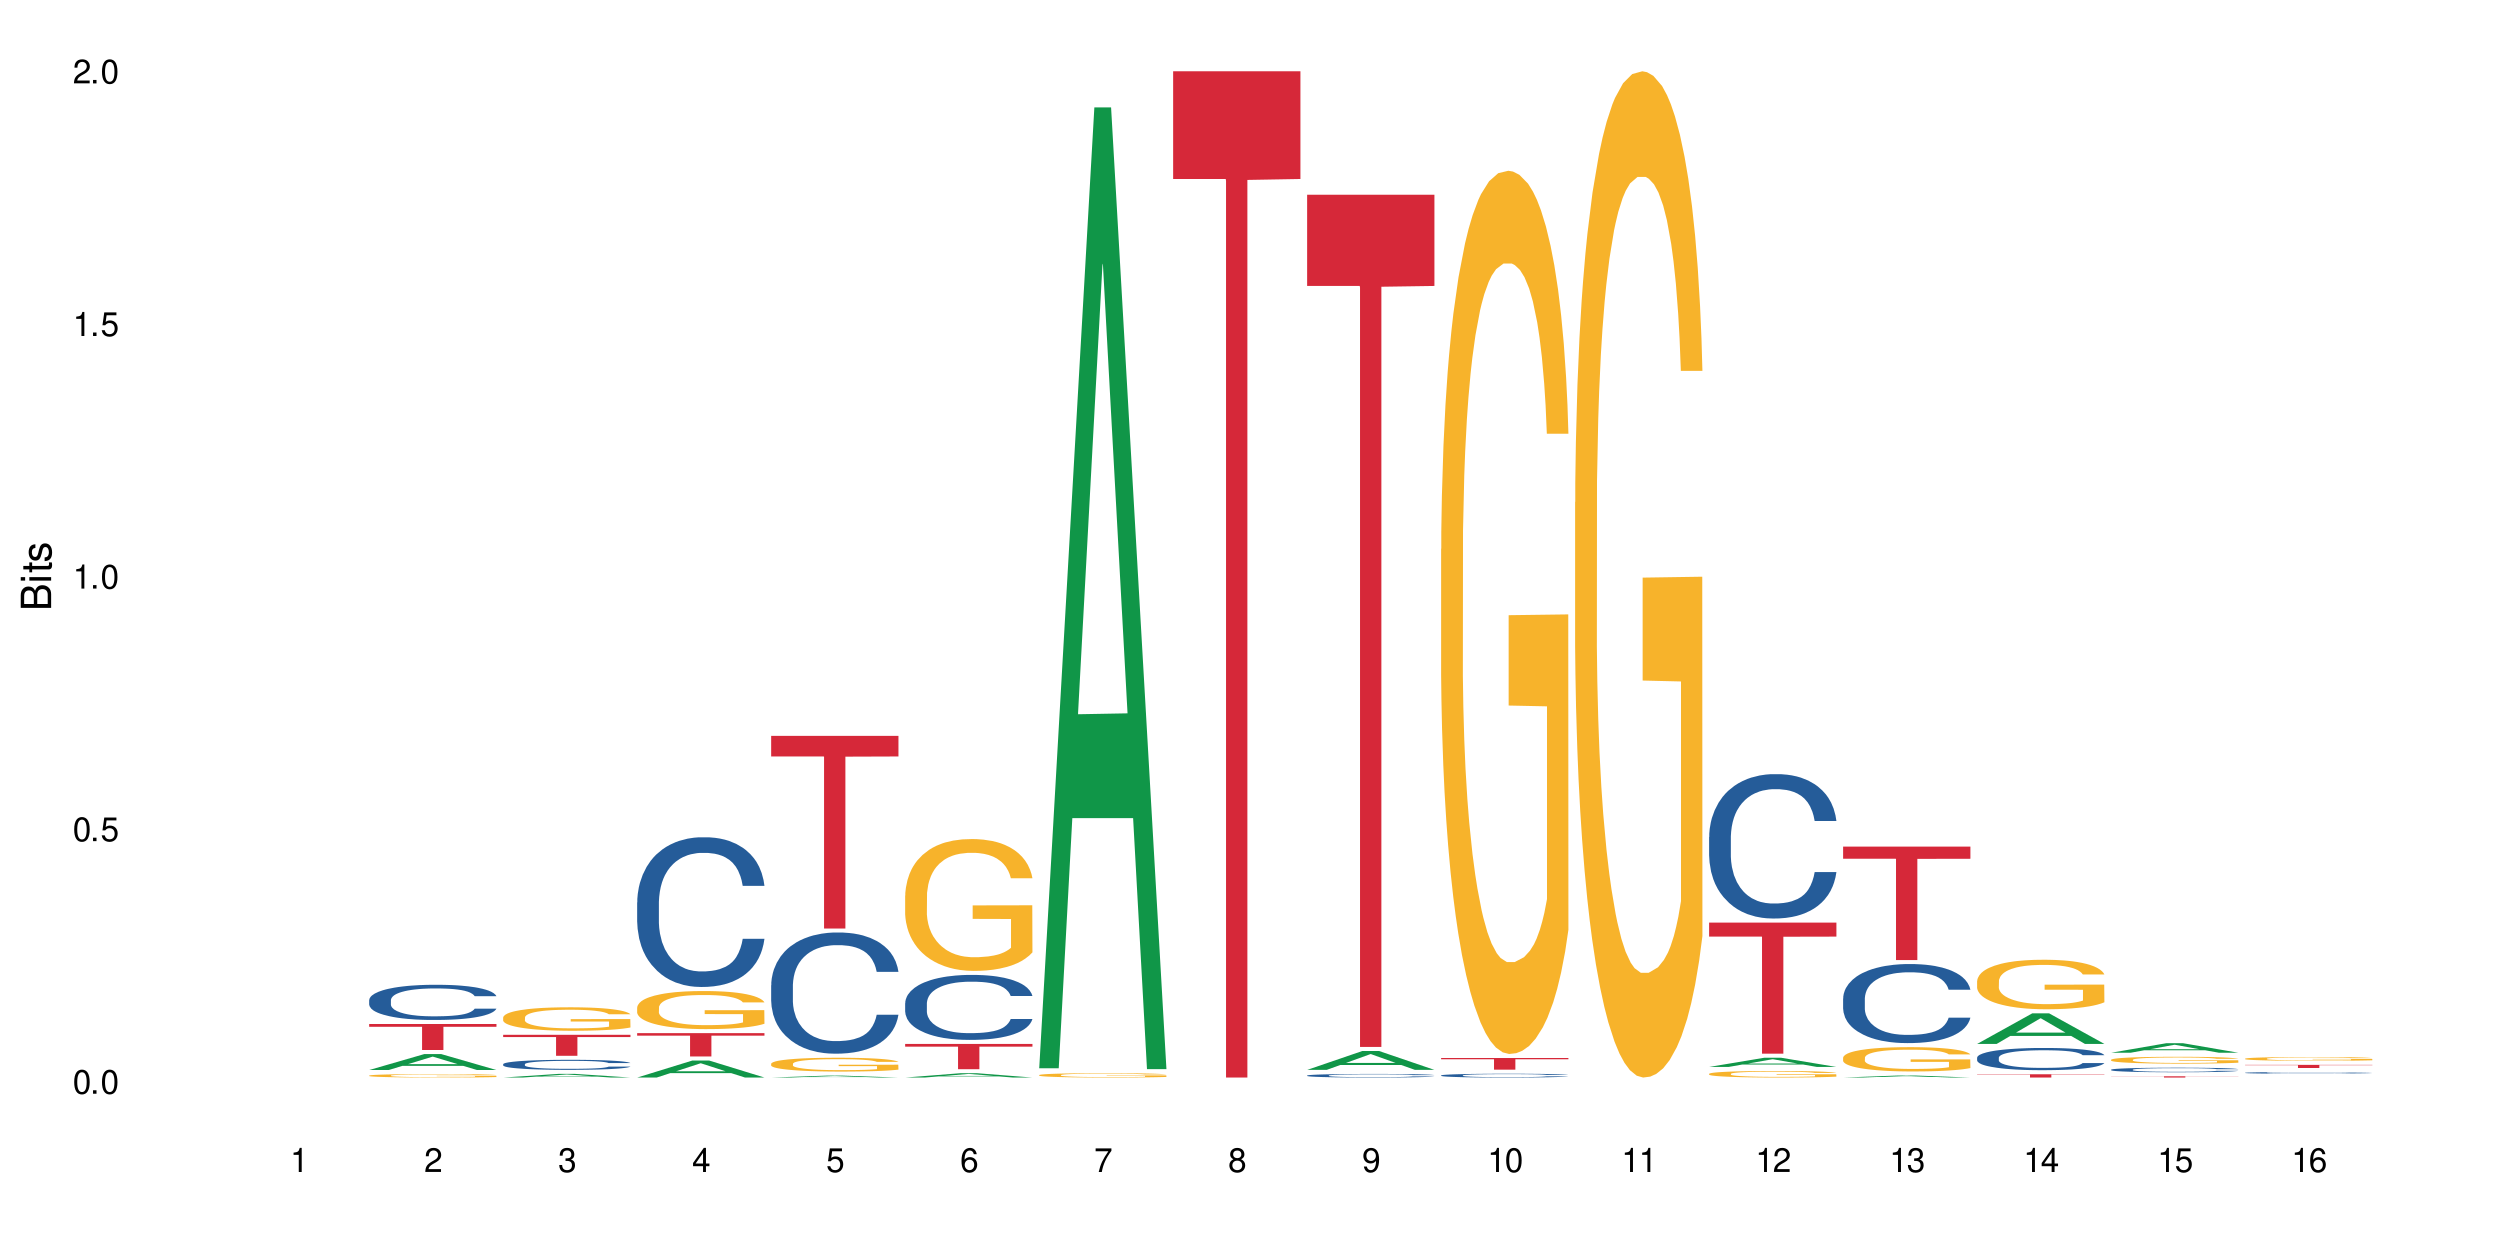 <?xml version="1.0" encoding="UTF-8"?>
<svg xmlns="http://www.w3.org/2000/svg" xmlns:xlink="http://www.w3.org/1999/xlink" width="720" height="360" viewBox="0 0 720 360">
<defs>
<g>
<g id="glyph-0-0">
</g>
<g id="glyph-0-1">
<path d="M 2.641 -6.938 C 2 -6.938 1.422 -6.656 1.078 -6.172 C 0.641 -5.562 0.406 -4.641 0.406 -3.359 C 0.406 -1.016 1.188 0.219 2.641 0.219 C 4.078 0.219 4.859 -1.016 4.859 -3.297 C 4.859 -4.641 4.656 -5.547 4.203 -6.172 C 3.844 -6.656 3.281 -6.938 2.641 -6.938 Z M 2.641 -6.188 C 3.547 -6.188 4 -5.25 4 -3.375 C 4 -1.406 3.562 -0.484 2.625 -0.484 C 1.734 -0.484 1.281 -1.438 1.281 -3.344 C 1.281 -5.25 1.734 -6.188 2.641 -6.188 Z M 2.641 -6.188 "/>
</g>
<g id="glyph-0-2">
<path d="M 1.828 -1 L 0.828 -1 L 0.828 0 L 1.828 0 Z M 1.828 -1 "/>
</g>
<g id="glyph-0-3">
<path d="M 4.562 -6.797 L 1.062 -6.797 L 0.547 -3.094 L 1.328 -3.094 C 1.719 -3.562 2.047 -3.734 2.578 -3.734 C 3.484 -3.734 4.062 -3.109 4.062 -2.094 C 4.062 -1.125 3.484 -0.531 2.578 -0.531 C 1.828 -0.531 1.375 -0.906 1.188 -1.672 L 0.328 -1.672 C 0.453 -1.109 0.547 -0.844 0.75 -0.594 C 1.125 -0.078 1.828 0.219 2.594 0.219 C 3.969 0.219 4.922 -0.781 4.922 -2.219 C 4.922 -3.562 4.031 -4.484 2.719 -4.484 C 2.25 -4.484 1.859 -4.359 1.469 -4.062 L 1.734 -5.969 L 4.562 -5.969 Z M 4.562 -6.797 "/>
</g>
<g id="glyph-0-4">
<path d="M 2.484 -4.938 L 2.484 0 L 3.328 0 L 3.328 -6.938 L 2.766 -6.938 C 2.469 -5.875 2.281 -5.734 0.984 -5.562 L 0.984 -4.938 Z M 2.484 -4.938 "/>
</g>
<g id="glyph-0-5">
<path d="M 4.859 -0.828 L 1.281 -0.828 C 1.359 -1.406 1.672 -1.781 2.5 -2.281 L 3.469 -2.828 C 4.406 -3.344 4.906 -4.062 4.906 -4.906 C 4.906 -5.484 4.672 -6.031 4.266 -6.406 C 3.859 -6.766 3.375 -6.938 2.719 -6.938 C 1.859 -6.938 1.219 -6.625 0.844 -6.031 C 0.609 -5.672 0.5 -5.234 0.484 -4.531 L 1.328 -4.531 C 1.359 -5.016 1.406 -5.281 1.531 -5.516 C 1.75 -5.938 2.188 -6.203 2.703 -6.203 C 3.469 -6.203 4.031 -5.641 4.031 -4.891 C 4.031 -4.344 3.719 -3.859 3.125 -3.516 L 2.234 -3 C 0.812 -2.172 0.406 -1.531 0.328 -0.016 L 4.859 -0.016 Z M 4.859 -0.828 "/>
</g>
<g id="glyph-0-6">
<path d="M 2.125 -3.188 L 2.578 -3.188 C 3.5 -3.188 3.984 -2.766 3.984 -1.922 C 3.984 -1.062 3.469 -0.531 2.594 -0.531 C 1.656 -0.531 1.203 -1 1.156 -2.016 L 0.312 -2.016 C 0.344 -1.453 0.438 -1.094 0.609 -0.781 C 0.953 -0.109 1.625 0.219 2.547 0.219 C 3.953 0.219 4.859 -0.625 4.859 -1.938 C 4.859 -2.828 4.516 -3.297 3.703 -3.594 C 4.344 -3.844 4.656 -4.328 4.656 -5.031 C 4.656 -6.219 3.875 -6.938 2.578 -6.938 C 1.203 -6.938 0.484 -6.172 0.453 -4.703 L 1.297 -4.703 C 1.312 -5.125 1.344 -5.359 1.453 -5.578 C 1.641 -5.969 2.062 -6.203 2.594 -6.203 C 3.344 -6.203 3.797 -5.75 3.797 -5 C 3.797 -4.516 3.609 -4.219 3.25 -4.047 C 3.016 -3.953 2.703 -3.922 2.125 -3.906 Z M 2.125 -3.188 "/>
</g>
<g id="glyph-0-7">
<path d="M 3.141 -1.672 L 3.141 0 L 3.984 0 L 3.984 -1.672 L 4.984 -1.672 L 4.984 -2.438 L 3.984 -2.438 L 3.984 -6.938 L 3.359 -6.938 L 0.266 -2.578 L 0.266 -1.672 Z M 3.141 -2.438 L 1 -2.438 L 3.141 -5.5 Z M 3.141 -2.438 "/>
</g>
<g id="glyph-0-8">
<path d="M 4.781 -5.125 C 4.609 -6.266 3.891 -6.938 2.844 -6.938 C 2.094 -6.938 1.422 -6.578 1.031 -5.953 C 0.594 -5.266 0.406 -4.422 0.406 -3.172 C 0.406 -2 0.578 -1.25 0.984 -0.641 C 1.359 -0.078 1.953 0.219 2.703 0.219 C 3.984 0.219 4.922 -0.75 4.922 -2.094 C 4.922 -3.375 4.062 -4.281 2.844 -4.281 C 2.172 -4.281 1.641 -4.031 1.281 -3.516 C 1.281 -5.234 1.828 -6.188 2.797 -6.188 C 3.391 -6.188 3.797 -5.797 3.938 -5.125 Z M 2.734 -3.531 C 3.547 -3.531 4.062 -2.953 4.062 -2.031 C 4.062 -1.156 3.484 -0.531 2.703 -0.531 C 1.922 -0.531 1.328 -1.188 1.328 -2.078 C 1.328 -2.938 1.906 -3.531 2.734 -3.531 Z M 2.734 -3.531 "/>
</g>
<g id="glyph-0-9">
<path d="M 4.984 -6.797 L 0.438 -6.797 L 0.438 -5.969 L 4.109 -5.969 C 2.5 -3.656 1.828 -2.234 1.328 0 L 2.219 0 C 2.594 -2.172 3.453 -4.047 4.984 -6.094 Z M 4.984 -6.797 "/>
</g>
<g id="glyph-0-10">
<path d="M 3.75 -3.656 C 4.469 -4.094 4.688 -4.438 4.688 -5.078 C 4.688 -6.172 3.844 -6.938 2.641 -6.938 C 1.438 -6.938 0.594 -6.172 0.594 -5.094 C 0.594 -4.438 0.812 -4.094 1.516 -3.656 C 0.734 -3.266 0.359 -2.703 0.359 -1.922 C 0.359 -0.656 1.281 0.219 2.641 0.219 C 3.984 0.219 4.922 -0.656 4.922 -1.922 C 4.922 -2.703 4.531 -3.266 3.75 -3.656 Z M 2.641 -6.188 C 3.359 -6.188 3.812 -5.75 3.812 -5.062 C 3.812 -4.406 3.344 -3.984 2.641 -3.984 C 1.922 -3.984 1.453 -4.406 1.453 -5.078 C 1.453 -5.75 1.922 -6.188 2.641 -6.188 Z M 2.641 -3.266 C 3.484 -3.266 4.062 -2.719 4.062 -1.906 C 4.062 -1.078 3.484 -0.531 2.625 -0.531 C 1.797 -0.531 1.219 -1.094 1.219 -1.906 C 1.219 -2.719 1.781 -3.266 2.641 -3.266 Z M 2.641 -3.266 "/>
</g>
<g id="glyph-0-11">
<path d="M 0.516 -1.578 C 0.672 -0.453 1.406 0.219 2.438 0.219 C 3.188 0.219 3.859 -0.141 4.266 -0.766 C 4.688 -1.453 4.891 -2.297 4.891 -3.547 C 4.891 -4.719 4.703 -5.453 4.312 -6.078 C 3.938 -6.641 3.344 -6.938 2.594 -6.938 C 1.297 -6.938 0.359 -5.969 0.359 -4.625 C 0.359 -3.344 1.234 -2.453 2.453 -2.453 C 3.094 -2.453 3.578 -2.672 4.016 -3.203 C 4 -1.484 3.469 -0.531 2.5 -0.531 C 1.906 -0.531 1.484 -0.906 1.359 -1.578 Z M 2.578 -6.203 C 3.375 -6.203 3.969 -5.531 3.969 -4.641 C 3.969 -3.797 3.391 -3.188 2.547 -3.188 C 1.734 -3.188 1.234 -3.766 1.234 -4.688 C 1.234 -5.562 1.797 -6.203 2.578 -6.203 Z M 2.578 -6.203 "/>
</g>
<g id="glyph-1-0">
</g>
<g id="glyph-1-1">
<path d="M 0 -0.953 L 0 -4.891 C 0 -5.719 -0.234 -6.344 -0.734 -6.797 C -1.188 -7.234 -1.812 -7.469 -2.5 -7.469 C -3.547 -7.469 -4.188 -7 -4.625 -5.875 C -4.984 -6.688 -5.625 -7.094 -6.531 -7.094 C -7.172 -7.094 -7.734 -6.859 -8.141 -6.391 C -8.562 -5.922 -8.75 -5.344 -8.75 -4.5 L -8.75 -0.953 Z M -4.984 -2.062 L -7.766 -2.062 L -7.766 -4.219 C -7.766 -4.844 -7.688 -5.203 -7.453 -5.5 C -7.219 -5.812 -6.859 -5.969 -6.375 -5.969 C -5.891 -5.969 -5.531 -5.812 -5.297 -5.5 C -5.062 -5.203 -4.984 -4.844 -4.984 -4.219 Z M -0.984 -2.062 L -4 -2.062 L -4 -4.781 C -4 -5.766 -3.438 -6.359 -2.484 -6.359 C -1.547 -6.359 -0.984 -5.766 -0.984 -4.781 Z M -0.984 -2.062 "/>
</g>
<g id="glyph-1-2">
<path d="M -6.281 -1.797 L -6.281 -0.797 L 0 -0.797 L 0 -1.797 Z M -8.75 -1.797 L -8.75 -0.797 L -7.484 -0.797 L -7.484 -1.797 Z M -8.75 -1.797 "/>
</g>
<g id="glyph-1-3">
<path d="M -6.281 -3.047 L -6.281 -2.016 L -8.016 -2.016 L -8.016 -1.016 L -6.281 -1.016 L -6.281 -0.172 L -5.469 -0.172 L -5.469 -1.016 L -0.719 -1.016 C -0.078 -1.016 0.281 -1.453 0.281 -2.234 C 0.281 -2.5 0.25 -2.719 0.188 -3.047 L -0.641 -3.047 C -0.609 -2.906 -0.594 -2.766 -0.594 -2.562 C -0.594 -2.141 -0.719 -2.016 -1.156 -2.016 L -5.469 -2.016 L -5.469 -3.047 Z M -6.281 -3.047 "/>
</g>
<g id="glyph-1-4">
<path d="M -4.531 -5.25 C -5.766 -5.25 -6.469 -4.422 -6.469 -2.969 C -6.469 -1.516 -5.719 -0.562 -4.547 -0.562 C -3.562 -0.562 -3.094 -1.062 -2.734 -2.562 L -2.516 -3.484 C -2.344 -4.188 -2.094 -4.469 -1.641 -4.469 C -1.047 -4.469 -0.641 -3.875 -0.641 -3 C -0.641 -2.453 -0.797 -2 -1.062 -1.75 C -1.25 -1.594 -1.422 -1.531 -1.875 -1.469 L -1.875 -0.406 C -0.422 -0.453 0.281 -1.266 0.281 -2.922 C 0.281 -4.5 -0.5 -5.516 -1.719 -5.516 C -2.656 -5.516 -3.172 -4.984 -3.469 -3.734 L -3.703 -2.766 C -3.891 -1.953 -4.156 -1.609 -4.594 -1.609 C -5.188 -1.609 -5.547 -2.125 -5.547 -2.938 C -5.547 -3.75 -5.203 -4.172 -4.531 -4.203 Z M -4.531 -5.25 "/>
</g>
</g>
</defs>
<rect x="-72" y="-36" width="864" height="432" fill="rgb(100%, 100%, 100%)" fill-opacity="1"/>
<path fill-rule="nonzero" fill="rgb(6.275%, 58.824%, 28.235%)" fill-opacity="1" d="M 106.32 308.164 L 106.359 308.16 L 122.223 303.566 L 127.039 303.566 L 142.98 308.168 L 137.383 308.168 L 133.387 306.969 L 115.879 306.969 L 111.961 308.164 L 106.32 308.164 L 117.562 306.473 L 131.781 306.465 L 124.691 304.32 L 124.613 304.312 L 124.535 304.328 L 117.523 306.465 L 117.562 306.473 Z M 106.32 308.164 "/>
<path fill-rule="nonzero" fill="rgb(14.51%, 36.078%, 60%)" fill-opacity="1" d="M 106.32 288.027 L 106.367 288.02 L 106.367 287.797 L 106.5 287.445 L 106.812 287 L 107.125 286.695 L 107.93 286.148 L 109.047 285.621 L 110.211 285.215 L 111.059 284.973 L 111.82 284.789 L 113.562 284.445 L 114.684 284.27 L 115.891 284.113 L 117.363 283.953 L 118.438 283.863 L 120.852 283.715 L 122.641 283.648 L 124.027 283.621 L 127.02 283.621 L 128.809 283.66 L 130.105 283.703 L 131.535 283.777 L 132.742 283.863 L 134.844 284.066 L 136.723 284.324 L 137.574 284.473 L 138.914 284.762 L 139.941 285.039 L 140.656 285.277 L 141.461 285.621 L 142.176 286.039 L 142.715 286.512 L 142.98 286.91 L 136.723 286.91 L 136.41 286.539 L 136.051 286.25 L 135.383 285.871 L 134.711 285.602 L 133.773 285.336 L 132.922 285.16 L 131.762 284.984 L 130.73 284.871 L 129.66 284.789 L 128.629 284.734 L 126.664 284.676 L 124.383 284.676 L 123.535 284.695 L 121.789 284.77 L 120.852 284.836 L 119.512 284.965 L 118.57 285.086 L 117.453 285.27 L 116.695 285.426 L 115.754 285.668 L 115.086 285.879 L 114.324 286.188 L 113.879 286.418 L 113.473 286.676 L 113.117 286.984 L 112.848 287.309 L 112.668 287.648 L 112.582 287.984 L 112.582 289.418 L 112.668 289.75 L 112.895 290.141 L 113.473 290.707 L 114.324 291.195 L 115.309 291.586 L 116.246 291.863 L 116.781 291.992 L 117.5 292.141 L 118.617 292.324 L 120.227 292.512 L 121.164 292.586 L 122.594 292.66 L 124.07 292.695 L 126.039 292.695 L 127.781 292.66 L 128.945 292.613 L 130.152 292.539 L 131.805 292.383 L 132.832 292.234 L 133.727 292.059 L 134.398 291.883 L 134.844 291.734 L 135.516 291.445 L 136.051 291.133 L 136.453 290.809 L 136.723 290.492 L 142.98 290.492 L 142.715 290.863 L 142.312 291.223 L 141.91 291.492 L 141.281 291.816 L 140.566 292.102 L 139.539 292.426 L 138.691 292.641 L 137.574 292.871 L 136.543 293.047 L 135.426 293.207 L 133.773 293.391 L 132.699 293.484 L 131.535 293.566 L 130.152 293.641 L 128.406 293.707 L 126.531 293.742 L 124.785 293.75 L 122.906 293.734 L 121.523 293.695 L 119.688 293.613 L 117.41 293.445 L 115.754 293.27 L 114.457 293.094 L 113.34 292.91 L 112.09 292.66 L 110.48 292.25 L 109.496 291.938 L 108.824 291.676 L 108.066 291.316 L 107.527 290.992 L 106.902 290.473 L 106.457 289.816 L 106.32 289.309 Z M 106.32 288.027 "/>
<path fill-rule="nonzero" fill="rgb(96.863%, 70.196%, 16.863%)" fill-opacity="1" d="M 106.32 309.762 L 106.367 309.762 L 106.367 309.742 L 106.543 309.703 L 106.992 309.645 L 107.574 309.598 L 108.199 309.562 L 108.602 309.543 L 109.273 309.516 L 109.852 309.496 L 111.328 309.453 L 113.207 309.414 L 114.234 309.398 L 115.398 309.383 L 117.051 309.367 L 117.812 309.359 L 120.137 309.344 L 122.773 309.336 L 125.68 309.332 L 127.02 309.336 L 128.855 309.34 L 131.359 309.348 L 132.789 309.355 L 133.906 309.367 L 135.07 309.379 L 136.5 309.398 L 137.84 309.418 L 138.914 309.441 L 139.988 309.469 L 140.879 309.496 L 141.641 309.527 L 142.312 309.566 L 142.715 309.598 L 142.98 309.633 L 136.77 309.633 L 136.41 309.598 L 136.008 309.574 L 135.336 309.543 L 134.668 309.523 L 133.996 309.504 L 132.742 309.48 L 131.672 309.465 L 130.328 309.453 L 129.031 309.445 L 127.559 309.441 L 126.664 309.438 L 124.293 309.438 L 122.148 309.445 L 120.895 309.453 L 120.004 309.461 L 118.75 309.473 L 117.988 309.484 L 117.543 309.492 L 116.203 309.52 L 115.309 309.547 L 114.816 309.562 L 114.191 309.59 L 113.742 309.613 L 113.25 309.652 L 112.984 309.68 L 112.625 309.742 L 112.582 309.906 L 112.715 309.938 L 112.984 309.977 L 113.34 310.008 L 113.879 310.043 L 114.414 310.07 L 115.352 310.105 L 116.156 310.129 L 116.781 310.145 L 117.988 310.172 L 118.48 310.18 L 119.645 310.195 L 120.852 310.207 L 122.328 310.219 L 123.445 310.223 L 125.234 310.227 L 127.512 310.227 L 130.195 310.223 L 131.895 310.215 L 133.059 310.207 L 133.816 310.203 L 134.754 310.191 L 135.426 310.184 L 136.051 310.172 L 136.812 310.156 L 136.812 309.938 L 125.77 309.938 L 125.77 309.836 L 142.938 309.836 L 142.98 310.191 L 142.043 310.215 L 140.879 310.242 L 139.762 310.258 L 138.602 310.273 L 136.945 310.293 L 135.605 310.301 L 133.547 310.316 L 131.672 310.324 L 129.703 310.328 L 127.961 310.332 L 124.07 310.332 L 122.102 310.324 L 120.539 310.316 L 119.109 310.309 L 117.676 310.297 L 115.891 310.277 L 114.727 310.262 L 113.52 310.242 L 112.312 310.219 L 111.238 310.195 L 109.809 310.156 L 109.047 310.129 L 108.332 310.098 L 107.797 310.066 L 107.305 310.035 L 106.945 310.008 L 106.59 309.965 L 106.41 309.934 L 106.32 309.902 Z M 106.32 309.762 "/>
<path fill-rule="nonzero" fill="rgb(83.922%, 15.686%, 22.353%)" fill-opacity="1" d="M 106.32 294.914 L 142.98 294.914 L 142.98 295.719 L 127.703 295.723 L 127.703 302.402 L 121.555 302.402 L 121.555 295.73 L 121.465 295.719 L 106.32 295.719 Z M 106.32 294.914 "/>
<path fill-rule="nonzero" fill="rgb(6.275%, 58.824%, 28.235%)" fill-opacity="1" d="M 144.91 310.332 L 144.949 310.332 L 160.812 309.281 L 165.633 309.281 L 181.574 310.332 L 175.973 310.332 L 171.977 310.059 L 154.469 310.059 L 150.551 310.332 L 144.91 310.332 L 156.152 309.945 L 170.371 309.945 L 163.281 309.453 L 163.203 309.453 L 163.125 309.457 L 156.113 309.945 L 156.152 309.945 Z M 144.91 310.332 "/>
<path fill-rule="nonzero" fill="rgb(14.51%, 36.078%, 60%)" fill-opacity="1" d="M 144.91 306.484 L 144.957 306.48 L 144.957 306.418 L 145.09 306.316 L 145.402 306.191 L 145.715 306.102 L 146.52 305.945 L 147.641 305.797 L 148.801 305.68 L 149.652 305.609 L 150.41 305.559 L 152.156 305.461 L 153.273 305.41 L 154.48 305.363 L 155.953 305.32 L 157.027 305.293 L 159.441 305.25 L 161.23 305.234 L 162.617 305.223 L 165.613 305.223 L 167.398 305.234 L 168.695 305.25 L 170.129 305.27 L 171.336 305.293 L 173.434 305.352 L 175.312 305.426 L 176.164 305.469 L 177.504 305.551 L 178.531 305.629 L 179.246 305.699 L 180.051 305.797 L 180.77 305.914 L 181.305 306.051 L 181.574 306.164 L 175.312 306.164 L 175 306.059 L 174.645 305.977 L 173.973 305.867 L 173.301 305.789 L 172.363 305.715 L 171.512 305.664 L 170.352 305.613 L 169.324 305.582 L 168.25 305.559 L 167.223 305.543 L 165.254 305.527 L 162.973 305.527 L 162.125 305.531 L 160.379 305.551 L 159.441 305.57 L 158.102 305.609 L 157.16 305.641 L 156.043 305.695 L 155.285 305.742 L 154.344 305.809 L 153.676 305.871 L 152.914 305.957 L 152.469 306.023 L 152.066 306.098 L 151.707 306.184 L 151.438 306.277 L 151.262 306.375 L 151.172 306.469 L 151.172 306.879 L 151.262 306.977 L 151.484 307.086 L 152.066 307.25 L 152.914 307.387 L 153.898 307.5 L 154.836 307.578 L 155.375 307.617 L 156.09 307.66 L 157.207 307.711 L 158.816 307.766 L 159.754 307.785 L 161.184 307.809 L 162.66 307.816 L 164.629 307.816 L 166.371 307.809 L 167.535 307.793 L 168.742 307.773 L 170.395 307.727 L 171.422 307.684 L 172.316 307.633 L 172.988 307.586 L 173.434 307.543 L 174.105 307.461 L 174.645 307.371 L 175.047 307.277 L 175.312 307.188 L 181.574 307.188 L 181.305 307.293 L 180.902 307.398 L 180.5 307.473 L 179.875 307.566 L 179.156 307.648 L 178.129 307.742 L 177.281 307.801 L 176.164 307.867 L 175.133 307.918 L 174.016 307.961 L 172.363 308.016 L 171.289 308.043 L 170.129 308.066 L 168.742 308.086 L 166.996 308.105 L 165.121 308.117 L 163.375 308.117 L 161.5 308.113 L 160.113 308.102 L 158.281 308.078 L 156 308.031 L 154.344 307.98 L 153.047 307.93 L 151.93 307.879 L 150.68 307.809 L 149.07 307.691 L 148.086 307.602 L 147.414 307.527 L 146.656 307.422 L 146.117 307.332 L 145.492 307.184 L 145.047 306.996 L 144.91 306.848 Z M 144.91 306.484 "/>
<path fill-rule="nonzero" fill="rgb(96.863%, 70.196%, 16.863%)" fill-opacity="1" d="M 144.91 292.996 L 144.957 292.992 L 144.957 292.867 L 145.137 292.59 L 145.582 292.207 L 146.164 291.891 L 146.789 291.645 L 147.191 291.516 L 147.863 291.328 L 148.445 291.191 L 149.918 290.914 L 151.797 290.656 L 152.824 290.543 L 153.988 290.438 L 155.641 290.32 L 156.402 290.277 L 158.727 290.18 L 161.363 290.117 L 164.27 290.098 L 165.613 290.105 L 167.445 290.129 L 169.949 290.195 L 171.379 290.258 L 172.496 290.32 L 173.66 290.402 L 175.09 290.523 L 176.43 290.672 L 177.504 290.82 L 178.578 291.008 L 179.473 291.203 L 180.23 291.422 L 180.902 291.68 L 181.305 291.898 L 181.574 292.113 L 175.359 292.113 L 175 291.898 L 174.598 291.73 L 173.926 291.527 L 173.258 291.379 L 172.586 291.262 L 171.336 291.102 L 170.262 291 L 168.922 290.914 L 167.625 290.859 L 166.148 290.82 L 165.254 290.809 L 162.883 290.809 L 160.738 290.852 L 159.488 290.902 L 158.594 290.953 L 157.34 291.043 L 156.582 291.117 L 156.133 291.168 L 154.793 291.359 L 153.898 291.531 L 153.406 291.648 L 152.781 291.836 L 152.332 292.004 L 151.84 292.25 L 151.574 292.434 L 151.215 292.855 L 151.172 293.969 L 151.305 294.203 L 151.574 294.457 L 151.93 294.68 L 152.469 294.914 L 153.004 295.094 L 153.941 295.332 L 154.746 295.496 L 155.375 295.598 L 156.582 295.766 L 157.07 295.82 L 158.234 295.934 L 159.441 296.02 L 160.918 296.094 L 162.035 296.133 L 163.824 296.16 L 166.102 296.16 L 168.785 296.125 L 170.484 296.074 L 171.648 296.027 L 172.406 295.984 L 173.348 295.914 L 174.016 295.852 L 174.645 295.785 L 175.402 295.68 L 175.402 294.203 L 164.359 294.195 L 164.359 293.504 L 181.527 293.496 L 181.574 295.914 L 180.633 296.082 L 179.473 296.242 L 178.352 296.367 L 177.191 296.473 L 175.535 296.59 L 174.195 296.664 L 172.141 296.75 L 170.262 296.805 L 168.293 296.84 L 166.551 296.859 L 164.492 296.867 L 162.66 296.855 L 160.695 296.816 L 159.129 296.766 L 157.699 296.707 L 156.266 296.625 L 154.48 296.496 L 153.316 296.391 L 152.109 296.262 L 150.902 296.105 L 149.828 295.938 L 149.113 295.809 L 148.398 295.66 L 147.641 295.477 L 146.922 295.266 L 146.387 295.074 L 145.895 294.859 L 145.539 294.652 L 145.18 294.375 L 145 294.152 L 144.91 293.961 Z M 144.91 292.996 "/>
<path fill-rule="nonzero" fill="rgb(83.922%, 15.686%, 22.353%)" fill-opacity="1" d="M 144.91 298.031 L 181.574 298.031 L 181.574 298.676 L 166.293 298.68 L 166.293 304.062 L 160.145 304.062 L 160.145 298.688 L 160.059 298.676 L 144.91 298.676 Z M 144.91 298.031 "/>
<path fill-rule="nonzero" fill="rgb(6.275%, 58.824%, 28.235%)" fill-opacity="1" d="M 183.5 310.328 L 183.543 310.324 L 199.402 305.43 L 204.223 305.43 L 220.164 310.332 L 214.562 310.332 L 210.566 309.055 L 193.059 309.055 L 189.141 310.328 L 183.5 310.328 L 194.742 308.523 L 208.961 308.52 L 201.871 306.23 L 201.793 306.227 L 201.715 306.242 L 194.703 308.52 L 194.742 308.523 Z M 183.5 310.328 "/>
<path fill-rule="nonzero" fill="rgb(14.51%, 36.078%, 60%)" fill-opacity="1" d="M 183.5 259.898 L 183.547 259.859 L 183.547 258.914 L 183.68 257.418 L 183.992 255.527 L 184.309 254.227 L 185.113 251.902 L 186.23 249.656 L 187.391 247.922 L 188.242 246.895 L 189 246.109 L 190.746 244.648 L 191.863 243.902 L 193.07 243.23 L 194.543 242.562 L 195.617 242.168 L 198.031 241.535 L 199.82 241.262 L 201.207 241.145 L 204.203 241.145 L 205.988 241.301 L 207.285 241.496 L 208.719 241.812 L 209.926 242.168 L 212.027 243.035 L 213.902 244.137 L 214.754 244.77 L 216.094 245.988 L 217.121 247.172 L 217.84 248.195 L 218.645 249.656 L 219.359 251.43 L 219.895 253.438 L 220.164 255.133 L 213.902 255.133 L 213.59 253.555 L 213.234 252.336 L 212.562 250.719 L 211.891 249.574 L 210.953 248.434 L 210.102 247.684 L 208.941 246.938 L 207.914 246.461 L 206.84 246.109 L 205.812 245.871 L 203.844 245.637 L 201.562 245.637 L 200.715 245.715 L 198.973 246.031 L 198.031 246.305 L 196.691 246.855 L 195.754 247.371 L 194.633 248.156 L 193.875 248.828 L 192.934 249.852 L 192.266 250.758 L 191.504 252.059 L 191.059 253.043 L 190.656 254.148 L 190.297 255.449 L 190.031 256.828 L 189.852 258.285 L 189.762 259.703 L 189.762 265.812 L 189.852 267.23 L 190.074 268.887 L 190.656 271.289 L 191.504 273.379 L 192.488 275.031 L 193.426 276.215 L 193.965 276.766 L 194.68 277.398 L 195.797 278.184 L 197.406 278.973 L 198.344 279.289 L 199.777 279.602 L 201.25 279.762 L 203.219 279.762 L 204.961 279.602 L 206.125 279.406 L 207.332 279.09 L 208.984 278.422 L 210.016 277.789 L 210.906 277.043 L 211.578 276.293 L 212.027 275.664 L 212.695 274.441 L 213.234 273.102 L 213.637 271.723 L 213.902 270.383 L 220.164 270.383 L 219.895 271.957 L 219.492 273.496 L 219.09 274.637 L 218.465 276.016 L 217.75 277.238 L 216.719 278.617 L 215.871 279.523 L 214.754 280.508 L 213.727 281.258 L 212.605 281.93 L 210.953 282.715 L 209.879 283.109 L 208.719 283.465 L 207.332 283.781 L 205.586 284.055 L 203.711 284.215 L 201.965 284.254 L 200.09 284.176 L 198.703 284.016 L 196.871 283.664 L 194.59 282.953 L 192.934 282.203 L 191.641 281.457 L 190.52 280.668 L 189.27 279.602 L 187.66 277.871 L 186.676 276.531 L 186.004 275.426 L 185.246 273.891 L 184.711 272.512 L 184.082 270.305 L 183.637 267.504 L 183.5 265.34 Z M 183.5 259.898 "/>
<path fill-rule="nonzero" fill="rgb(96.863%, 70.196%, 16.863%)" fill-opacity="1" d="M 183.5 290.113 L 183.547 290.105 L 183.547 289.902 L 183.727 289.453 L 184.172 288.832 L 184.754 288.32 L 185.379 287.922 L 185.781 287.711 L 186.453 287.41 L 187.035 287.191 L 188.508 286.738 L 190.387 286.32 L 191.414 286.137 L 192.578 285.969 L 194.23 285.777 L 194.992 285.707 L 197.316 285.547 L 199.953 285.445 L 202.859 285.418 L 204.203 285.426 L 206.035 285.469 L 208.539 285.578 L 209.969 285.676 L 211.086 285.777 L 212.25 285.906 L 213.68 286.109 L 215.02 286.348 L 216.094 286.59 L 217.168 286.891 L 218.062 287.211 L 218.82 287.559 L 219.492 287.98 L 219.895 288.332 L 220.164 288.684 L 213.949 288.684 L 213.59 288.332 L 213.188 288.062 L 212.52 287.73 L 211.848 287.488 L 211.176 287.301 L 209.926 287.039 L 208.852 286.879 L 207.512 286.738 L 206.215 286.648 L 204.738 286.59 L 203.844 286.57 L 201.477 286.57 L 199.328 286.641 L 198.078 286.719 L 197.184 286.801 L 195.93 286.949 L 195.172 287.07 L 194.723 287.148 L 193.383 287.461 L 192.488 287.742 L 191.996 287.93 L 191.371 288.23 L 190.922 288.5 L 190.434 288.902 L 190.164 289.203 L 189.805 289.883 L 189.762 291.688 L 189.895 292.066 L 190.164 292.477 L 190.52 292.84 L 191.059 293.219 L 191.594 293.508 L 192.531 293.898 L 193.336 294.16 L 193.965 294.332 L 195.172 294.602 L 195.664 294.691 L 196.824 294.871 L 198.031 295.012 L 199.508 295.133 L 200.625 295.191 L 202.414 295.242 L 204.695 295.242 L 207.375 295.18 L 209.074 295.102 L 210.238 295.02 L 210.996 294.949 L 211.938 294.84 L 212.605 294.742 L 213.234 294.629 L 213.992 294.461 L 213.992 292.066 L 202.949 292.059 L 202.949 290.934 L 220.117 290.926 L 220.164 294.84 L 219.223 295.109 L 218.062 295.371 L 216.945 295.57 L 215.781 295.742 L 214.129 295.934 L 212.785 296.051 L 210.73 296.191 L 208.852 296.281 L 206.883 296.344 L 205.141 296.375 L 203.086 296.383 L 201.25 296.363 L 199.285 296.305 L 197.719 296.223 L 196.289 296.121 L 194.859 295.992 L 193.07 295.781 L 191.906 295.613 L 190.699 295.402 L 189.492 295.152 L 188.418 294.883 L 187.703 294.672 L 186.988 294.43 L 186.23 294.129 L 185.516 293.789 L 184.977 293.48 L 184.484 293.129 L 184.129 292.797 L 183.77 292.348 L 183.59 291.988 L 183.5 291.676 Z M 183.5 290.113 "/>
<path fill-rule="nonzero" fill="rgb(83.922%, 15.686%, 22.353%)" fill-opacity="1" d="M 183.5 297.547 L 220.164 297.547 L 220.164 298.266 L 204.883 298.273 L 204.883 304.266 L 198.738 304.266 L 198.738 298.277 L 198.648 298.266 L 183.5 298.266 Z M 183.5 297.547 "/>
<path fill-rule="nonzero" fill="rgb(6.275%, 58.824%, 28.235%)" fill-opacity="1" d="M 222.094 310.332 L 222.133 310.332 L 237.996 309.781 L 242.812 309.781 L 258.754 310.332 L 253.152 310.332 L 249.156 310.188 L 231.648 310.188 L 227.73 310.332 L 222.094 310.332 L 233.332 310.129 L 247.551 310.129 L 240.461 309.871 L 240.305 309.871 L 233.293 310.129 L 233.332 310.129 Z M 222.094 310.332 "/>
<path fill-rule="nonzero" fill="rgb(14.51%, 36.078%, 60%)" fill-opacity="1" d="M 222.094 283.758 L 222.137 283.727 L 222.137 282.961 L 222.27 281.75 L 222.586 280.219 L 222.898 279.164 L 223.703 277.285 L 224.82 275.465 L 225.98 274.062 L 226.832 273.234 L 227.59 272.598 L 229.336 271.414 L 230.453 270.809 L 231.66 270.27 L 233.137 269.727 L 234.207 269.406 L 236.621 268.898 L 238.41 268.672 L 239.797 268.578 L 242.793 268.578 L 244.582 268.707 L 245.879 268.863 L 247.309 269.121 L 248.516 269.406 L 250.617 270.109 L 252.492 271 L 253.344 271.512 L 254.684 272.5 L 255.715 273.457 L 256.43 274.285 L 257.234 275.465 L 257.949 276.902 L 258.484 278.527 L 258.754 279.898 L 252.492 279.898 L 252.18 278.625 L 251.824 277.633 L 251.152 276.328 L 250.48 275.402 L 249.543 274.477 L 248.695 273.871 L 247.531 273.266 L 246.504 272.883 L 245.43 272.598 L 244.402 272.406 L 242.434 272.215 L 240.156 272.215 L 239.305 272.277 L 237.562 272.531 L 236.621 272.754 L 235.281 273.203 L 234.344 273.617 L 233.227 274.254 L 232.465 274.797 L 231.527 275.625 L 230.855 276.359 L 230.094 277.41 L 229.648 278.207 L 229.246 279.102 L 228.887 280.152 L 228.621 281.27 L 228.441 282.449 L 228.352 283.598 L 228.352 288.539 L 228.441 289.688 L 228.664 291.027 L 229.246 292.973 L 230.094 294.664 L 231.078 296.004 L 232.016 296.961 L 232.555 297.406 L 233.27 297.918 L 234.387 298.555 L 235.996 299.191 L 236.934 299.449 L 238.367 299.703 L 239.84 299.828 L 241.809 299.828 L 243.551 299.703 L 244.715 299.543 L 245.922 299.289 L 247.574 298.746 L 248.605 298.234 L 249.5 297.629 L 250.168 297.023 L 250.617 296.512 L 251.285 295.523 L 251.824 294.441 L 252.227 293.324 L 252.492 292.238 L 258.754 292.238 L 258.484 293.516 L 258.082 294.758 L 257.68 295.684 L 257.055 296.801 L 256.34 297.789 L 255.309 298.906 L 254.461 299.637 L 253.344 300.438 L 252.316 301.043 L 251.199 301.582 L 249.543 302.223 L 248.469 302.539 L 247.309 302.828 L 245.922 303.082 L 244.18 303.305 L 242.301 303.434 L 240.559 303.465 L 238.68 303.402 L 237.293 303.273 L 235.461 302.988 L 233.18 302.414 L 231.527 301.809 L 230.23 301.203 L 229.113 300.562 L 227.859 299.703 L 226.25 298.301 L 225.266 297.215 L 224.598 296.32 L 223.836 295.078 L 223.301 293.961 L 222.672 292.176 L 222.227 289.914 L 222.094 288.16 Z M 222.094 283.758 "/>
<path fill-rule="nonzero" fill="rgb(96.863%, 70.196%, 16.863%)" fill-opacity="1" d="M 222.094 306.336 L 222.137 306.332 L 222.137 306.262 L 222.316 306.098 L 222.762 305.871 L 223.344 305.684 L 223.969 305.539 L 224.371 305.465 L 225.043 305.355 L 225.625 305.273 L 227.098 305.109 L 228.977 304.957 L 230.004 304.891 L 231.168 304.828 L 232.82 304.762 L 233.582 304.734 L 235.906 304.676 L 238.543 304.641 L 241.449 304.629 L 242.793 304.633 L 244.625 304.648 L 247.129 304.688 L 248.559 304.723 L 249.676 304.762 L 250.84 304.809 L 252.27 304.879 L 253.613 304.969 L 254.684 305.055 L 255.758 305.164 L 256.652 305.281 L 257.41 305.41 L 258.082 305.562 L 258.484 305.688 L 258.754 305.816 L 252.539 305.816 L 252.18 305.688 L 251.777 305.59 L 251.109 305.469 L 250.438 305.383 L 249.766 305.312 L 248.516 305.219 L 247.441 305.16 L 246.102 305.109 L 244.805 305.078 L 243.328 305.055 L 242.434 305.047 L 240.066 305.047 L 237.918 305.074 L 236.668 305.102 L 235.773 305.133 L 234.52 305.188 L 233.762 305.23 L 233.312 305.258 L 231.973 305.371 L 231.078 305.473 L 230.586 305.543 L 229.961 305.652 L 229.516 305.75 L 229.023 305.895 L 228.754 306.004 L 228.395 306.254 L 228.352 306.91 L 228.484 307.047 L 228.754 307.195 L 229.113 307.328 L 229.648 307.465 L 230.184 307.57 L 231.125 307.711 L 231.93 307.809 L 232.555 307.871 L 233.762 307.969 L 234.254 308 L 235.414 308.066 L 236.621 308.117 L 238.098 308.16 L 239.215 308.184 L 241.004 308.199 L 243.285 308.199 L 245.965 308.18 L 247.664 308.148 L 248.828 308.121 L 249.586 308.094 L 250.527 308.055 L 251.199 308.02 L 251.824 307.98 L 252.582 307.918 L 252.582 307.047 L 241.539 307.043 L 241.539 306.637 L 258.707 306.633 L 258.754 308.055 L 257.812 308.152 L 256.652 308.246 L 255.535 308.32 L 254.371 308.383 L 252.719 308.453 L 251.375 308.496 L 249.32 308.547 L 247.441 308.578 L 245.477 308.602 L 243.73 308.613 L 241.676 308.617 L 239.84 308.609 L 237.875 308.586 L 236.309 308.559 L 234.879 308.52 L 233.449 308.473 L 231.66 308.398 L 230.496 308.336 L 229.289 308.258 L 228.082 308.168 L 227.012 308.07 L 226.293 307.992 L 225.578 307.906 L 224.82 307.797 L 224.105 307.672 L 223.566 307.559 L 223.074 307.434 L 222.719 307.312 L 222.359 307.148 L 222.184 307.016 L 222.094 306.906 Z M 222.094 306.336 "/>
<path fill-rule="nonzero" fill="rgb(83.922%, 15.686%, 22.353%)" fill-opacity="1" d="M 222.094 211.926 L 258.754 211.926 L 258.754 217.863 L 243.473 217.918 L 243.473 267.414 L 237.328 267.414 L 237.328 217.969 L 237.238 217.863 L 222.094 217.863 Z M 222.094 211.926 "/>
<path fill-rule="nonzero" fill="rgb(6.275%, 58.824%, 28.235%)" fill-opacity="1" d="M 260.684 310.332 L 260.723 310.332 L 276.586 309.086 L 281.402 309.086 L 297.344 310.332 L 291.742 310.332 L 287.746 310.008 L 270.238 310.008 L 266.324 310.332 L 260.684 310.332 L 271.922 309.875 L 286.141 309.871 L 279.051 309.289 L 278.973 309.289 L 278.895 309.293 L 271.883 309.871 L 271.922 309.875 Z M 260.684 310.332 "/>
<path fill-rule="nonzero" fill="rgb(14.51%, 36.078%, 60%)" fill-opacity="1" d="M 260.684 288.926 L 260.727 288.906 L 260.727 288.496 L 260.863 287.848 L 261.176 287.027 L 261.488 286.461 L 262.293 285.453 L 263.41 284.48 L 264.57 283.727 L 265.422 283.281 L 266.184 282.941 L 267.926 282.309 L 269.043 281.98 L 270.25 281.691 L 271.727 281.402 L 272.797 281.23 L 275.211 280.957 L 277 280.836 L 278.387 280.785 L 281.383 280.785 L 283.172 280.852 L 284.469 280.938 L 285.898 281.074 L 287.105 281.23 L 289.207 281.605 L 291.086 282.086 L 291.934 282.359 L 293.273 282.887 L 294.305 283.402 L 295.02 283.848 L 295.824 284.48 L 296.539 285.25 L 297.074 286.121 L 297.344 286.855 L 291.086 286.855 L 290.77 286.172 L 290.414 285.641 L 289.742 284.941 L 289.074 284.445 L 288.133 283.949 L 287.285 283.625 L 286.121 283.301 L 285.094 283.094 L 284.02 282.941 L 282.992 282.836 L 281.023 282.734 L 278.746 282.734 L 277.895 282.77 L 276.152 282.906 L 275.211 283.023 L 273.871 283.266 L 272.934 283.488 L 271.816 283.828 L 271.055 284.121 L 270.117 284.562 L 269.445 284.957 L 268.684 285.523 L 268.238 285.949 L 267.836 286.43 L 267.477 286.992 L 267.211 287.59 L 267.031 288.223 L 266.941 288.84 L 266.941 291.488 L 267.031 292.105 L 267.254 292.824 L 267.836 293.867 L 268.684 294.773 L 269.668 295.492 L 270.609 296.004 L 271.145 296.242 L 271.859 296.52 L 272.977 296.859 L 274.586 297.203 L 275.527 297.34 L 276.957 297.477 L 278.434 297.543 L 280.398 297.543 L 282.141 297.477 L 283.305 297.391 L 284.512 297.254 L 286.168 296.961 L 287.195 296.688 L 288.09 296.363 L 288.758 296.039 L 289.207 295.766 L 289.879 295.234 L 290.414 294.652 L 290.816 294.055 L 291.086 293.473 L 297.344 293.473 L 297.074 294.156 L 296.672 294.824 L 296.27 295.32 L 295.645 295.918 L 294.93 296.449 L 293.902 297.047 L 293.051 297.441 L 291.934 297.867 L 290.906 298.195 L 289.789 298.484 L 288.133 298.828 L 287.059 298.996 L 285.898 299.152 L 284.512 299.289 L 282.77 299.406 L 280.891 299.477 L 279.148 299.492 L 277.27 299.457 L 275.883 299.391 L 274.051 299.238 L 271.77 298.93 L 270.117 298.605 L 268.82 298.277 L 267.703 297.938 L 266.449 297.477 L 264.84 296.723 L 263.855 296.141 L 263.188 295.664 L 262.426 294.996 L 261.891 294.398 L 261.266 293.441 L 260.816 292.227 L 260.684 291.285 Z M 260.684 288.926 "/>
<path fill-rule="nonzero" fill="rgb(96.863%, 70.196%, 16.863%)" fill-opacity="1" d="M 260.684 257.91 L 260.727 257.875 L 260.727 257.18 L 260.906 255.621 L 261.352 253.469 L 261.934 251.703 L 262.559 250.312 L 262.961 249.586 L 263.633 248.547 L 264.215 247.781 L 265.691 246.223 L 267.566 244.766 L 268.598 244.141 L 269.758 243.551 L 271.414 242.891 L 272.172 242.648 L 274.496 242.094 L 277.137 241.746 L 280.043 241.645 L 281.383 241.68 L 283.215 241.816 L 285.719 242.199 L 287.148 242.547 L 288.27 242.891 L 289.43 243.344 L 290.859 244.035 L 292.203 244.867 L 293.273 245.703 L 294.348 246.742 L 295.242 247.852 L 296.004 249.066 L 296.672 250.523 L 297.074 251.734 L 297.344 252.949 L 291.129 252.949 L 290.77 251.734 L 290.367 250.801 L 289.699 249.656 L 289.027 248.824 L 288.355 248.164 L 287.105 247.262 L 286.031 246.707 L 284.691 246.223 L 283.395 245.91 L 281.918 245.703 L 281.023 245.633 L 278.656 245.633 L 276.508 245.875 L 275.258 246.152 L 274.363 246.43 L 273.113 246.949 L 272.352 247.367 L 271.906 247.645 L 270.562 248.719 L 269.668 249.691 L 269.176 250.348 L 268.551 251.391 L 268.105 252.324 L 267.613 253.715 L 267.344 254.754 L 266.988 257.113 L 266.941 263.355 L 267.074 264.672 L 267.344 266.094 L 267.703 267.344 L 268.238 268.66 L 268.773 269.668 L 269.715 271.02 L 270.52 271.922 L 271.145 272.512 L 272.352 273.449 L 272.844 273.758 L 274.004 274.383 L 275.211 274.871 L 276.688 275.285 L 277.805 275.492 L 279.594 275.668 L 281.875 275.668 L 284.559 275.461 L 286.254 275.184 L 287.418 274.906 L 288.18 274.66 L 289.117 274.281 L 289.789 273.934 L 290.414 273.551 L 291.172 272.961 L 291.172 264.672 L 280.129 264.637 L 280.129 260.754 L 297.297 260.719 L 297.344 274.281 L 296.406 275.215 L 295.242 276.117 L 294.125 276.812 L 292.961 277.402 L 291.309 278.059 L 289.965 278.477 L 287.91 278.961 L 286.031 279.273 L 284.066 279.484 L 282.32 279.586 L 280.266 279.621 L 278.434 279.551 L 276.465 279.344 L 274.898 279.066 L 273.469 278.719 L 272.039 278.27 L 270.25 277.539 L 269.086 276.949 L 267.879 276.223 L 266.672 275.355 L 265.602 274.418 L 264.887 273.691 L 264.168 272.859 L 263.41 271.816 L 262.695 270.637 L 262.156 269.562 L 261.668 268.348 L 261.309 267.203 L 260.949 265.645 L 260.773 264.395 L 260.684 263.32 Z M 260.684 257.91 "/>
<path fill-rule="nonzero" fill="rgb(83.922%, 15.686%, 22.353%)" fill-opacity="1" d="M 260.684 300.656 L 297.344 300.656 L 297.344 301.434 L 282.062 301.441 L 282.062 307.922 L 275.918 307.922 L 275.918 301.449 L 275.828 301.434 L 260.684 301.434 Z M 260.684 300.656 "/>
<path fill-rule="nonzero" fill="rgb(6.275%, 58.824%, 28.235%)" fill-opacity="1" d="M 299.273 307.652 L 299.312 307.395 L 315.176 30.93 L 319.992 30.93 L 335.934 307.914 L 330.332 307.914 L 326.336 235.613 L 308.828 235.613 L 304.914 307.652 L 299.273 307.652 L 310.516 205.703 L 324.73 205.441 L 317.641 76.184 L 317.562 75.922 L 317.484 76.703 L 310.477 205.441 L 310.516 205.703 Z M 299.273 307.652 "/>
<path fill-rule="nonzero" fill="rgb(96.863%, 70.196%, 16.863%)" fill-opacity="1" d="M 299.273 309.613 L 299.316 309.613 L 299.316 309.59 L 299.496 309.539 L 299.945 309.469 L 300.523 309.41 L 301.152 309.363 L 301.555 309.34 L 302.223 309.305 L 302.805 309.281 L 304.281 309.23 L 306.156 309.18 L 307.188 309.16 L 308.348 309.141 L 310.004 309.117 L 310.762 309.109 L 313.086 309.094 L 315.727 309.082 L 318.633 309.078 L 319.973 309.078 L 321.805 309.082 L 324.309 309.098 L 325.738 309.109 L 326.859 309.117 L 328.02 309.133 L 329.449 309.156 L 330.793 309.184 L 331.867 309.211 L 332.938 309.246 L 333.832 309.281 L 334.594 309.324 L 335.262 309.371 L 335.664 309.41 L 335.934 309.453 L 329.719 309.453 L 329.363 309.41 L 328.961 309.379 L 328.289 309.344 L 327.617 309.316 L 326.949 309.293 L 325.695 309.262 L 324.621 309.246 L 323.281 309.23 L 321.984 309.219 L 320.508 309.211 L 317.246 309.211 L 315.102 309.219 L 313.848 309.227 L 312.953 309.234 L 311.703 309.254 L 310.941 309.266 L 310.496 309.277 L 309.152 309.312 L 308.258 309.344 L 307.766 309.367 L 307.141 309.398 L 306.695 309.43 L 306.203 309.477 L 305.934 309.512 L 305.578 309.59 L 305.531 309.797 L 305.668 309.84 L 305.934 309.887 L 306.293 309.926 L 306.828 309.969 L 307.363 310.004 L 308.305 310.047 L 309.109 310.078 L 309.734 310.098 L 310.941 310.129 L 311.434 310.141 L 312.598 310.16 L 313.805 310.176 L 315.277 310.188 L 316.395 310.195 L 318.184 310.203 L 320.465 310.203 L 323.148 310.195 L 324.848 310.188 L 326.008 310.176 L 326.77 310.168 L 327.707 310.156 L 328.379 310.145 L 329.004 310.133 L 329.766 310.113 L 329.766 309.84 L 318.723 309.836 L 318.723 309.711 L 335.891 309.707 L 335.934 310.156 L 334.996 310.188 L 333.832 310.215 L 332.715 310.238 L 331.551 310.258 L 329.898 310.281 L 328.559 310.293 L 326.5 310.312 L 324.621 310.32 L 322.656 310.328 L 320.91 310.332 L 317.023 310.332 L 315.055 310.324 L 313.488 310.312 L 310.629 310.289 L 308.84 310.266 L 307.68 310.246 L 305.266 310.191 L 304.191 310.16 L 303.477 310.137 L 302.762 310.109 L 302 310.074 L 301.285 310.035 L 300.75 310 L 300.258 309.961 L 299.898 309.922 L 299.543 309.871 L 299.363 309.828 L 299.273 309.793 Z M 299.273 309.613 "/>
<path fill-rule="nonzero" fill="rgb(83.922%, 15.686%, 22.353%)" fill-opacity="1" d="M 337.863 20.527 L 374.523 20.527 L 374.523 51.547 L 359.246 51.82 L 359.246 310.332 L 353.098 310.332 L 353.098 52.094 L 353.008 51.547 L 337.863 51.547 Z M 337.863 20.527 "/>
<path fill-rule="nonzero" fill="rgb(6.275%, 58.824%, 28.235%)" fill-opacity="1" d="M 376.453 308.125 L 376.492 308.121 L 392.355 302.688 L 397.172 302.688 L 413.113 308.129 L 407.512 308.129 L 403.52 306.711 L 386.012 306.711 L 382.094 308.125 L 376.453 308.125 L 387.695 306.121 L 401.914 306.117 L 394.824 303.578 L 394.746 303.574 L 394.668 303.59 L 387.656 306.117 L 387.695 306.121 Z M 376.453 308.125 "/>
<path fill-rule="nonzero" fill="rgb(14.51%, 36.078%, 60%)" fill-opacity="1" d="M 376.453 309.746 L 376.5 309.746 L 376.5 309.723 L 376.633 309.688 L 376.945 309.641 L 377.258 309.609 L 378.062 309.555 L 379.18 309.5 L 380.344 309.457 L 381.191 309.434 L 381.953 309.414 L 383.695 309.379 L 384.812 309.359 L 386.02 309.344 L 387.496 309.328 L 388.57 309.32 L 390.984 309.305 L 392.773 309.297 L 394.156 309.293 L 397.152 309.293 L 398.941 309.297 L 400.238 309.305 L 401.668 309.312 L 402.875 309.32 L 404.977 309.34 L 406.855 309.367 L 407.703 309.383 L 409.047 309.41 L 410.074 309.441 L 410.789 309.465 L 411.594 309.5 L 412.309 309.543 L 412.848 309.59 L 413.113 309.633 L 406.855 309.633 L 406.543 309.594 L 406.184 309.562 L 405.516 309.523 L 404.844 309.496 L 403.906 309.469 L 403.055 309.453 L 401.891 309.434 L 400.863 309.422 L 399.793 309.414 L 398.762 309.41 L 396.797 309.402 L 394.516 309.402 L 393.668 309.406 L 391.922 309.41 L 390.984 309.418 L 389.641 309.434 L 388.703 309.445 L 387.586 309.465 L 386.824 309.48 L 385.887 309.504 L 385.215 309.527 L 384.457 309.559 L 384.008 309.582 L 383.605 309.609 L 383.25 309.641 L 382.98 309.672 L 382.801 309.707 L 382.711 309.742 L 382.711 309.887 L 382.801 309.922 L 383.027 309.961 L 383.605 310.02 L 384.457 310.07 L 385.441 310.109 L 386.379 310.141 L 386.914 310.152 L 387.629 310.168 L 388.75 310.188 L 390.359 310.207 L 391.297 310.211 L 392.727 310.219 L 394.203 310.223 L 396.168 310.223 L 397.914 310.219 L 399.074 310.215 L 400.281 310.207 L 401.938 310.191 L 402.965 310.176 L 403.859 310.16 L 404.531 310.141 L 404.977 310.125 L 405.648 310.098 L 406.184 310.062 L 406.586 310.031 L 406.855 310 L 413.113 310 L 412.848 310.035 L 412.445 310.074 L 412.043 310.102 L 411.414 310.133 L 410.699 310.164 L 409.672 310.195 L 408.824 310.219 L 407.703 310.242 L 406.676 310.262 L 405.559 310.277 L 403.906 310.297 L 402.832 310.305 L 401.668 310.312 L 400.281 310.32 L 398.539 310.328 L 396.66 310.332 L 393.039 310.332 L 391.656 310.328 L 389.82 310.316 L 387.543 310.301 L 385.887 310.281 L 384.59 310.266 L 383.473 310.246 L 382.223 310.219 L 380.613 310.18 L 379.629 310.145 L 378.957 310.121 L 378.195 310.082 L 377.66 310.051 L 377.035 309.996 L 376.586 309.93 L 376.453 309.879 Z M 376.453 309.746 "/>
<path fill-rule="nonzero" fill="rgb(83.922%, 15.686%, 22.353%)" fill-opacity="1" d="M 376.453 56.078 L 413.113 56.078 L 413.113 82.352 L 397.836 82.582 L 397.836 301.523 L 391.688 301.523 L 391.688 82.812 L 391.598 82.352 L 376.453 82.352 Z M 376.453 56.078 "/>
<path fill-rule="nonzero" fill="rgb(14.51%, 36.078%, 60%)" fill-opacity="1" d="M 415.043 309.711 L 415.09 309.711 L 415.09 309.688 L 415.223 309.648 L 415.535 309.602 L 415.848 309.566 L 416.652 309.508 L 417.77 309.453 L 418.934 309.406 L 419.781 309.383 L 420.543 309.363 L 422.285 309.324 L 423.406 309.305 L 424.613 309.289 L 426.086 309.27 L 427.16 309.262 L 429.574 309.246 L 431.363 309.238 L 432.75 309.234 L 435.742 309.234 L 437.531 309.238 L 438.828 309.242 L 440.258 309.254 L 441.465 309.262 L 443.566 309.281 L 445.445 309.312 L 446.297 309.328 L 447.637 309.359 L 448.664 309.387 L 449.379 309.414 L 450.184 309.453 L 450.898 309.496 L 451.438 309.547 L 451.703 309.59 L 445.445 309.59 L 445.133 309.551 L 444.773 309.52 L 444.105 309.48 L 443.434 309.449 L 442.496 309.422 L 441.645 309.402 L 440.484 309.383 L 439.453 309.371 L 438.383 309.363 L 437.352 309.355 L 435.387 309.348 L 433.105 309.348 L 432.258 309.352 L 430.512 309.359 L 429.574 309.367 L 428.234 309.379 L 427.293 309.395 L 426.176 309.414 L 425.418 309.43 L 424.477 309.457 L 423.809 309.48 L 423.047 309.512 L 422.598 309.539 L 422.195 309.566 L 421.84 309.598 L 421.57 309.633 L 421.391 309.672 L 421.305 309.707 L 421.305 309.863 L 421.391 309.898 L 421.617 309.941 L 422.195 310.004 L 423.047 310.055 L 424.031 310.098 L 424.969 310.129 L 425.504 310.141 L 426.223 310.156 L 427.34 310.18 L 428.949 310.199 L 429.887 310.207 L 431.316 310.215 L 432.793 310.219 L 434.762 310.219 L 436.504 310.215 L 437.668 310.211 L 438.875 310.199 L 440.527 310.184 L 441.555 310.168 L 442.449 310.148 L 443.121 310.129 L 443.566 310.113 L 444.238 310.082 L 444.773 310.047 L 445.176 310.012 L 445.445 309.98 L 451.703 309.98 L 451.438 310.02 L 451.035 310.059 L 450.633 310.086 L 450.004 310.121 L 449.289 310.152 L 448.262 310.188 L 447.414 310.211 L 446.297 310.238 L 445.266 310.258 L 444.148 310.273 L 442.496 310.293 L 441.422 310.305 L 440.258 310.312 L 438.875 310.32 L 437.129 310.328 L 435.254 310.332 L 431.629 310.332 L 430.246 310.328 L 428.41 310.316 L 426.133 310.301 L 424.477 310.281 L 423.18 310.262 L 422.062 310.242 L 420.812 310.215 L 419.203 310.172 L 418.219 310.137 L 417.547 310.109 L 416.789 310.07 L 416.25 310.035 L 415.625 309.977 L 415.18 309.906 L 415.043 309.852 Z M 415.043 309.711 "/>
<path fill-rule="nonzero" fill="rgb(96.863%, 70.196%, 16.863%)" fill-opacity="1" d="M 415.043 158.129 L 415.09 157.895 L 415.09 153.25 L 415.266 142.797 L 415.715 128.395 L 416.297 116.547 L 416.922 107.254 L 417.324 102.375 L 417.996 95.406 L 418.574 90.297 L 420.051 79.844 L 421.93 70.086 L 422.957 65.902 L 424.121 61.957 L 425.773 57.543 L 426.535 55.914 L 428.859 52.199 L 431.496 49.875 L 434.402 49.18 L 435.742 49.41 L 437.578 50.34 L 440.082 52.895 L 441.512 55.219 L 442.629 57.543 L 443.793 60.562 L 445.223 65.207 L 446.562 70.781 L 447.637 76.359 L 448.711 83.328 L 449.602 90.762 L 450.363 98.891 L 451.035 108.648 L 451.438 116.777 L 451.703 124.91 L 445.488 124.91 L 445.133 116.777 L 444.73 110.508 L 444.059 102.84 L 443.391 97.266 L 442.719 92.852 L 441.465 86.812 L 440.395 83.094 L 439.051 79.844 L 437.754 77.75 L 436.281 76.359 L 435.387 75.895 L 433.016 75.895 L 430.871 77.52 L 429.617 79.379 L 428.727 81.234 L 427.473 84.719 L 426.711 87.508 L 426.266 89.367 L 424.926 96.566 L 424.031 103.074 L 423.539 107.484 L 422.914 114.457 L 422.465 120.727 L 421.973 130.02 L 421.707 136.988 L 421.348 152.785 L 421.305 194.598 L 421.438 203.426 L 421.707 212.949 L 422.062 221.312 L 422.598 230.141 L 423.137 236.879 L 424.074 245.938 L 424.879 251.977 L 425.504 255.926 L 426.711 262.199 L 427.203 264.289 L 428.367 268.473 L 429.574 271.723 L 431.051 274.512 L 432.168 275.906 L 433.957 277.066 L 436.234 277.066 L 438.918 275.672 L 440.617 273.812 L 441.781 271.957 L 442.539 270.328 L 443.477 267.773 L 444.148 265.449 L 444.773 262.895 L 445.535 258.945 L 445.535 203.426 L 434.492 203.195 L 434.492 177.176 L 451.66 176.945 L 451.703 267.773 L 450.766 274.047 L 449.602 280.086 L 448.484 284.73 L 447.324 288.68 L 445.668 293.094 L 444.328 295.883 L 442.27 299.133 L 440.395 301.227 L 438.426 302.621 L 436.684 303.316 L 434.625 303.547 L 432.793 303.082 L 430.824 301.691 L 429.262 299.832 L 427.832 297.508 L 426.398 294.488 L 424.613 289.609 L 423.449 285.66 L 422.242 280.781 L 421.035 274.977 L 419.961 268.703 L 419.246 263.824 L 418.531 258.25 L 417.77 251.281 L 417.055 243.383 L 416.52 236.18 L 416.027 228.051 L 415.668 220.383 L 415.312 209.93 L 415.133 201.566 L 415.043 194.367 Z M 415.043 158.129 "/>
<path fill-rule="nonzero" fill="rgb(83.922%, 15.686%, 22.353%)" fill-opacity="1" d="M 415.043 304.711 L 451.703 304.711 L 451.703 305.07 L 436.426 305.074 L 436.426 308.07 L 430.277 308.07 L 430.277 305.078 L 430.188 305.07 L 415.043 305.07 Z M 415.043 304.711 "/>
<path fill-rule="nonzero" fill="rgb(96.863%, 70.196%, 16.863%)" fill-opacity="1" d="M 453.633 144.652 L 453.68 144.387 L 453.68 139.094 L 453.859 127.184 L 454.305 110.777 L 454.887 97.277 L 455.512 86.691 L 455.914 81.133 L 456.586 73.195 L 457.168 67.371 L 458.641 55.461 L 460.52 44.348 L 461.547 39.582 L 462.711 35.082 L 464.363 30.055 L 465.125 28.203 L 467.449 23.965 L 470.086 21.32 L 472.992 20.527 L 474.336 20.789 L 476.168 21.848 L 478.672 24.762 L 480.102 27.406 L 481.219 30.055 L 482.383 33.496 L 483.812 38.789 L 485.152 45.141 L 486.227 51.492 L 487.301 59.43 L 488.195 67.902 L 488.953 77.164 L 489.625 88.281 L 490.027 97.543 L 490.297 106.805 L 484.082 106.805 L 483.723 97.543 L 483.32 90.398 L 482.648 81.664 L 481.98 75.312 L 481.309 70.281 L 480.059 63.402 L 478.984 59.168 L 477.641 55.461 L 476.348 53.078 L 474.871 51.492 L 473.977 50.961 L 471.605 50.961 L 469.461 52.816 L 468.211 54.934 L 467.316 57.051 L 466.062 61.02 L 465.305 64.195 L 464.855 66.312 L 463.516 74.516 L 462.621 81.93 L 462.129 86.957 L 461.504 94.898 L 461.055 102.043 L 460.562 112.629 L 460.297 120.57 L 459.938 138.566 L 459.895 186.207 L 460.027 196.262 L 460.297 207.113 L 460.652 216.641 L 461.191 226.699 L 461.727 234.375 L 462.664 244.695 L 463.469 251.578 L 464.098 256.078 L 465.305 263.223 L 465.793 265.605 L 466.957 270.367 L 468.164 274.074 L 469.641 277.25 L 470.758 278.836 L 472.547 280.16 L 474.824 280.16 L 477.508 278.574 L 479.207 276.457 L 480.371 274.34 L 481.129 272.484 L 482.07 269.574 L 482.738 266.926 L 483.363 264.016 L 484.125 259.516 L 484.125 196.262 L 473.082 195.996 L 473.082 166.355 L 490.25 166.09 L 490.297 269.574 L 489.355 276.719 L 488.195 283.602 L 487.074 288.895 L 485.914 293.395 L 484.258 298.422 L 482.918 301.598 L 480.863 305.305 L 478.984 307.688 L 477.016 309.273 L 475.273 310.066 L 473.215 310.332 L 471.383 309.805 L 469.418 308.215 L 467.852 306.098 L 466.422 303.453 L 464.988 300.012 L 463.203 294.453 L 462.039 289.953 L 460.832 284.395 L 459.625 277.777 L 458.551 270.633 L 457.836 265.074 L 457.121 258.723 L 456.363 250.781 L 455.645 241.785 L 455.109 233.578 L 454.617 224.316 L 454.262 215.582 L 453.902 203.672 L 453.723 194.145 L 453.633 185.941 Z M 453.633 144.652 "/>
<path fill-rule="nonzero" fill="rgb(6.275%, 58.824%, 28.235%)" fill-opacity="1" d="M 492.223 307.277 L 492.266 307.273 L 508.125 304.629 L 512.945 304.629 L 528.887 307.281 L 523.285 307.281 L 519.289 306.586 L 501.781 306.586 L 497.863 307.277 L 492.223 307.277 L 503.465 306.301 L 517.684 306.297 L 510.594 305.062 L 510.516 305.059 L 510.438 305.066 L 503.426 306.297 L 503.465 306.301 Z M 492.223 307.277 "/>
<path fill-rule="nonzero" fill="rgb(14.51%, 36.078%, 60%)" fill-opacity="1" d="M 492.223 241.055 L 492.27 241.016 L 492.27 240.105 L 492.402 238.66 L 492.715 236.836 L 493.027 235.582 L 493.836 233.34 L 494.953 231.172 L 496.113 229.5 L 496.965 228.512 L 497.723 227.754 L 499.469 226.348 L 500.586 225.625 L 501.793 224.98 L 503.266 224.332 L 504.34 223.953 L 506.754 223.344 L 508.543 223.078 L 509.93 222.965 L 512.926 222.965 L 514.711 223.117 L 516.008 223.305 L 517.441 223.609 L 518.648 223.953 L 520.75 224.789 L 522.625 225.852 L 523.477 226.461 L 524.816 227.641 L 525.844 228.777 L 526.559 229.766 L 527.367 231.172 L 528.082 232.883 L 528.617 234.82 L 528.887 236.457 L 522.625 236.457 L 522.312 234.934 L 521.957 233.758 L 521.285 232.199 L 520.613 231.098 L 519.676 229.996 L 518.824 229.273 L 517.664 228.551 L 516.637 228.094 L 515.562 227.754 L 514.535 227.523 L 512.566 227.297 L 510.285 227.297 L 509.438 227.371 L 507.695 227.676 L 506.754 227.941 L 505.414 228.477 L 504.473 228.969 L 503.355 229.73 L 502.598 230.375 L 501.656 231.363 L 500.988 232.238 L 500.227 233.492 L 499.781 234.441 L 499.379 235.504 L 499.02 236.758 L 498.75 238.09 L 498.574 239.496 L 498.484 240.863 L 498.484 246.754 L 498.574 248.121 L 498.797 249.719 L 499.379 252.035 L 500.227 254.051 L 501.211 255.648 L 502.148 256.789 L 502.688 257.32 L 503.402 257.926 L 504.52 258.688 L 506.129 259.449 L 507.066 259.75 L 508.5 260.055 L 509.973 260.207 L 511.941 260.207 L 513.684 260.055 L 514.848 259.867 L 516.055 259.562 L 517.707 258.914 L 518.738 258.309 L 519.629 257.586 L 520.301 256.863 L 520.75 256.254 L 521.418 255.078 L 521.957 253.785 L 522.359 252.453 L 522.625 251.164 L 528.887 251.164 L 528.617 252.684 L 528.215 254.164 L 527.812 255.266 L 527.188 256.598 L 526.473 257.777 L 525.441 259.105 L 524.594 259.98 L 523.477 260.93 L 522.449 261.652 L 521.328 262.297 L 519.676 263.059 L 518.602 263.438 L 517.441 263.781 L 516.055 264.086 L 514.309 264.352 L 512.434 264.504 L 510.688 264.539 L 508.812 264.465 L 507.426 264.312 L 505.594 263.969 L 503.312 263.285 L 501.656 262.562 L 500.363 261.844 L 499.242 261.082 L 497.992 260.055 L 496.383 258.383 L 495.398 257.09 L 494.727 256.027 L 493.969 254.547 L 493.434 253.215 L 492.805 251.086 L 492.359 248.387 L 492.223 246.297 Z M 492.223 241.055 "/>
<path fill-rule="nonzero" fill="rgb(96.863%, 70.196%, 16.863%)" fill-opacity="1" d="M 492.223 309.254 L 492.27 309.25 L 492.27 309.215 L 492.449 309.141 L 492.895 309.031 L 493.477 308.945 L 494.102 308.875 L 494.504 308.84 L 495.176 308.785 L 495.758 308.75 L 497.23 308.672 L 499.109 308.598 L 500.137 308.566 L 501.301 308.539 L 502.953 308.504 L 503.715 308.492 L 506.039 308.465 L 508.676 308.449 L 511.582 308.445 L 512.926 308.445 L 514.758 308.453 L 517.262 308.473 L 518.691 308.488 L 519.809 308.504 L 520.973 308.527 L 522.402 308.562 L 523.742 308.605 L 524.816 308.645 L 525.891 308.695 L 526.785 308.754 L 527.543 308.812 L 528.215 308.887 L 528.617 308.945 L 528.887 309.008 L 522.672 309.008 L 522.312 308.945 L 521.91 308.898 L 521.238 308.844 L 520.57 308.801 L 519.898 308.77 L 518.648 308.723 L 517.574 308.695 L 516.234 308.672 L 514.938 308.656 L 513.461 308.645 L 512.566 308.641 L 510.195 308.641 L 508.051 308.652 L 506.801 308.668 L 505.906 308.68 L 504.652 308.707 L 503.895 308.727 L 503.445 308.742 L 502.105 308.797 L 501.211 308.844 L 500.719 308.875 L 500.094 308.93 L 499.645 308.977 L 499.156 309.043 L 498.887 309.094 L 498.527 309.211 L 498.484 309.523 L 498.617 309.59 L 498.887 309.66 L 499.242 309.723 L 499.781 309.789 L 500.316 309.836 L 501.254 309.906 L 502.059 309.949 L 502.688 309.98 L 503.895 310.023 L 504.387 310.039 L 505.547 310.07 L 506.754 310.098 L 508.23 310.117 L 509.348 310.129 L 511.137 310.137 L 513.418 310.137 L 516.098 310.125 L 517.797 310.113 L 518.961 310.098 L 519.719 310.086 L 520.66 310.066 L 521.328 310.051 L 521.957 310.031 L 522.715 310 L 522.715 309.59 L 511.672 309.586 L 511.672 309.395 L 528.84 309.391 L 528.887 310.066 L 527.945 310.113 L 526.785 310.16 L 525.668 310.191 L 524.504 310.223 L 522.852 310.254 L 521.508 310.277 L 519.453 310.301 L 517.574 310.316 L 515.605 310.324 L 513.863 310.332 L 511.809 310.332 L 509.973 310.328 L 508.008 310.32 L 506.441 310.305 L 505.012 310.289 L 503.582 310.266 L 501.793 310.23 L 500.629 310.199 L 499.422 310.164 L 498.215 310.121 L 497.141 310.074 L 496.426 310.039 L 495.711 309.996 L 494.953 309.945 L 494.238 309.887 L 493.699 309.832 L 493.207 309.773 L 492.852 309.715 L 492.492 309.637 L 492.312 309.574 L 492.223 309.523 Z M 492.223 309.254 "/>
<path fill-rule="nonzero" fill="rgb(83.922%, 15.686%, 22.353%)" fill-opacity="1" d="M 492.223 265.703 L 528.887 265.703 L 528.887 269.746 L 513.605 269.781 L 513.605 303.465 L 507.461 303.465 L 507.461 269.816 L 507.371 269.746 L 492.223 269.746 Z M 492.223 265.703 "/>
<path fill-rule="nonzero" fill="rgb(6.275%, 58.824%, 28.235%)" fill-opacity="1" d="M 530.816 310.332 L 530.855 310.332 L 546.719 309.746 L 551.535 309.746 L 567.477 310.332 L 561.875 310.332 L 557.879 310.18 L 540.371 310.18 L 536.453 310.332 L 530.816 310.332 L 542.055 310.117 L 556.273 310.117 L 549.184 309.844 L 549.105 309.84 L 549.027 309.844 L 542.016 310.117 L 542.055 310.117 Z M 530.816 310.332 "/>
<path fill-rule="nonzero" fill="rgb(14.51%, 36.078%, 60%)" fill-opacity="1" d="M 530.816 287.562 L 530.859 287.543 L 530.859 287.043 L 530.992 286.25 L 531.305 285.254 L 531.621 284.566 L 532.426 283.34 L 533.543 282.156 L 534.703 281.238 L 535.555 280.699 L 536.312 280.281 L 538.059 279.512 L 539.176 279.117 L 540.383 278.766 L 541.859 278.41 L 542.93 278.203 L 545.344 277.871 L 547.133 277.723 L 548.52 277.66 L 551.516 277.66 L 553.305 277.746 L 554.602 277.848 L 556.031 278.016 L 557.238 278.203 L 559.34 278.66 L 561.215 279.242 L 562.066 279.574 L 563.406 280.219 L 564.434 280.844 L 565.152 281.387 L 565.957 282.156 L 566.672 283.09 L 567.207 284.152 L 567.477 285.047 L 561.215 285.047 L 560.902 284.215 L 560.547 283.57 L 559.875 282.715 L 559.203 282.113 L 558.266 281.508 L 557.418 281.113 L 556.254 280.719 L 555.227 280.469 L 554.152 280.281 L 553.125 280.156 L 551.156 280.031 L 548.879 280.031 L 548.027 280.074 L 546.285 280.242 L 545.344 280.387 L 544.004 280.676 L 543.066 280.949 L 541.945 281.363 L 541.188 281.719 L 540.25 282.258 L 539.578 282.738 L 538.816 283.422 L 538.371 283.941 L 537.969 284.523 L 537.609 285.211 L 537.344 285.941 L 537.164 286.711 L 537.074 287.457 L 537.074 290.684 L 537.164 291.43 L 537.387 292.305 L 537.969 293.574 L 538.816 294.676 L 539.801 295.547 L 540.738 296.172 L 541.277 296.465 L 541.992 296.797 L 543.109 297.211 L 544.719 297.629 L 545.656 297.793 L 547.09 297.961 L 548.562 298.043 L 550.531 298.043 L 552.273 297.961 L 553.438 297.855 L 554.645 297.691 L 556.297 297.336 L 557.328 297.004 L 558.223 296.609 L 558.891 296.215 L 559.34 295.883 L 560.008 295.238 L 560.547 294.531 L 560.949 293.801 L 561.215 293.094 L 567.477 293.094 L 567.207 293.926 L 566.805 294.738 L 566.402 295.34 L 565.777 296.07 L 565.062 296.715 L 564.031 297.441 L 563.184 297.918 L 562.066 298.441 L 561.039 298.836 L 559.922 299.188 L 558.266 299.605 L 557.191 299.812 L 556.031 300 L 554.645 300.164 L 552.902 300.312 L 551.023 300.395 L 549.281 300.414 L 547.402 300.375 L 546.016 300.289 L 544.184 300.102 L 541.902 299.73 L 540.25 299.332 L 538.953 298.938 L 537.836 298.523 L 536.582 297.961 L 534.973 297.047 L 533.988 296.34 L 533.32 295.758 L 532.559 294.945 L 532.023 294.219 L 531.395 293.055 L 530.949 291.574 L 530.816 290.434 Z M 530.816 287.562 "/>
<path fill-rule="nonzero" fill="rgb(96.863%, 70.196%, 16.863%)" fill-opacity="1" d="M 530.816 304.578 L 530.859 304.574 L 530.859 304.445 L 531.039 304.156 L 531.484 303.762 L 532.066 303.434 L 532.691 303.18 L 533.094 303.043 L 533.766 302.852 L 534.348 302.711 L 535.82 302.422 L 537.699 302.156 L 538.727 302.039 L 539.891 301.93 L 541.543 301.809 L 542.305 301.766 L 544.629 301.664 L 547.266 301.598 L 550.172 301.578 L 551.516 301.586 L 553.348 301.609 L 555.852 301.684 L 557.281 301.746 L 558.398 301.809 L 559.562 301.895 L 560.992 302.02 L 562.336 302.176 L 563.406 302.328 L 564.48 302.52 L 565.375 302.723 L 566.133 302.949 L 566.805 303.215 L 567.207 303.441 L 567.477 303.664 L 561.262 303.664 L 560.902 303.441 L 560.5 303.27 L 559.832 303.059 L 559.16 302.902 L 558.488 302.781 L 557.238 302.617 L 556.164 302.512 L 554.824 302.422 L 553.527 302.367 L 552.051 302.328 L 551.156 302.316 L 548.789 302.316 L 546.641 302.359 L 545.391 302.41 L 544.496 302.461 L 543.242 302.559 L 542.484 302.633 L 542.035 302.688 L 540.695 302.883 L 539.801 303.062 L 539.309 303.184 L 538.684 303.375 L 538.238 303.551 L 537.746 303.805 L 537.477 303.996 L 537.117 304.434 L 537.074 305.582 L 537.207 305.824 L 537.477 306.09 L 537.836 306.32 L 538.371 306.562 L 538.906 306.746 L 539.848 306.996 L 540.652 307.164 L 541.277 307.27 L 542.484 307.445 L 542.977 307.5 L 544.137 307.617 L 545.344 307.707 L 546.82 307.781 L 547.938 307.82 L 549.727 307.852 L 552.008 307.852 L 554.688 307.816 L 556.387 307.766 L 557.551 307.711 L 558.309 307.668 L 559.25 307.598 L 559.922 307.535 L 560.547 307.465 L 561.305 307.355 L 561.305 305.824 L 550.262 305.82 L 550.262 305.102 L 567.43 305.098 L 567.477 307.598 L 566.535 307.77 L 565.375 307.938 L 564.258 308.062 L 563.094 308.172 L 561.441 308.293 L 560.098 308.371 L 558.043 308.461 L 556.164 308.52 L 554.199 308.559 L 552.453 308.574 L 550.398 308.582 L 548.562 308.57 L 546.598 308.531 L 545.031 308.48 L 543.602 308.418 L 542.172 308.332 L 540.383 308.199 L 539.219 308.09 L 538.012 307.957 L 536.805 307.797 L 535.734 307.625 L 535.016 307.488 L 534.301 307.336 L 533.543 307.145 L 532.828 306.926 L 532.289 306.727 L 531.797 306.504 L 531.441 306.293 L 531.082 306.004 L 530.902 305.773 L 530.816 305.578 Z M 530.816 304.578 "/>
<path fill-rule="nonzero" fill="rgb(83.922%, 15.686%, 22.353%)" fill-opacity="1" d="M 530.816 243.828 L 567.477 243.828 L 567.477 247.324 L 552.195 247.355 L 552.195 276.496 L 546.051 276.496 L 546.051 247.387 L 545.961 247.324 L 530.816 247.324 Z M 530.816 243.828 "/>
<path fill-rule="nonzero" fill="rgb(6.275%, 58.824%, 28.235%)" fill-opacity="1" d="M 569.406 300.645 L 569.445 300.637 L 585.309 291.832 L 590.125 291.832 L 606.066 300.652 L 600.465 300.652 L 596.469 298.348 L 578.961 298.348 L 575.047 300.645 L 569.406 300.645 L 580.645 297.398 L 594.863 297.391 L 587.773 293.273 L 587.695 293.266 L 587.617 293.289 L 580.605 297.391 L 580.645 297.398 Z M 569.406 300.645 "/>
<path fill-rule="nonzero" fill="rgb(14.51%, 36.078%, 60%)" fill-opacity="1" d="M 569.406 304.602 L 569.449 304.594 L 569.449 304.453 L 569.586 304.23 L 569.898 303.949 L 570.211 303.758 L 571.016 303.414 L 572.133 303.078 L 573.293 302.82 L 574.145 302.668 L 574.902 302.551 L 576.648 302.336 L 577.766 302.227 L 578.973 302.125 L 580.449 302.027 L 581.52 301.969 L 583.934 301.875 L 585.723 301.832 L 587.109 301.816 L 590.105 301.816 L 591.895 301.84 L 593.191 301.867 L 594.621 301.914 L 595.828 301.969 L 597.93 302.098 L 599.809 302.262 L 600.656 302.355 L 601.996 302.535 L 603.027 302.711 L 603.742 302.863 L 604.547 303.078 L 605.262 303.344 L 605.797 303.641 L 606.066 303.891 L 599.809 303.891 L 599.492 303.656 L 599.137 303.477 L 598.465 303.238 L 597.797 303.066 L 596.855 302.898 L 596.008 302.785 L 594.844 302.676 L 593.816 302.605 L 592.742 302.551 L 591.715 302.516 L 589.746 302.48 L 587.469 302.48 L 586.617 302.492 L 584.875 302.539 L 583.934 302.582 L 582.594 302.664 L 581.656 302.738 L 580.539 302.855 L 579.777 302.957 L 578.84 303.109 L 578.168 303.242 L 577.406 303.438 L 576.961 303.582 L 576.559 303.746 L 576.199 303.938 L 575.934 304.145 L 575.754 304.359 L 575.664 304.57 L 575.664 305.477 L 575.754 305.688 L 575.977 305.934 L 576.559 306.289 L 577.406 306.602 L 578.391 306.848 L 579.332 307.02 L 579.867 307.102 L 580.582 307.195 L 581.699 307.312 L 583.309 307.43 L 584.25 307.477 L 585.68 307.523 L 587.156 307.547 L 589.121 307.547 L 590.863 307.523 L 592.027 307.496 L 593.234 307.449 L 594.891 307.348 L 595.918 307.254 L 596.812 307.145 L 597.48 307.031 L 597.93 306.941 L 598.602 306.758 L 599.137 306.559 L 599.539 306.355 L 599.809 306.156 L 606.066 306.156 L 605.797 306.391 L 605.395 306.617 L 604.992 306.789 L 604.367 306.992 L 603.652 307.172 L 602.625 307.379 L 601.773 307.512 L 600.656 307.66 L 599.629 307.77 L 598.512 307.871 L 596.855 307.988 L 595.781 308.047 L 594.621 308.098 L 593.234 308.145 L 591.492 308.184 L 589.613 308.207 L 587.871 308.215 L 585.992 308.203 L 584.605 308.18 L 582.773 308.129 L 580.492 308.023 L 578.84 307.91 L 577.543 307.801 L 576.426 307.684 L 575.172 307.523 L 573.562 307.266 L 572.578 307.066 L 571.91 306.906 L 571.148 306.676 L 570.613 306.473 L 569.988 306.145 L 569.539 305.73 L 569.406 305.406 Z M 569.406 304.602 "/>
<path fill-rule="nonzero" fill="rgb(96.863%, 70.196%, 16.863%)" fill-opacity="1" d="M 569.406 282.512 L 569.449 282.5 L 569.449 282.238 L 569.629 281.652 L 570.074 280.844 L 570.656 280.18 L 571.281 279.66 L 571.684 279.387 L 572.355 278.996 L 572.938 278.711 L 574.414 278.121 L 576.289 277.574 L 577.32 277.34 L 578.48 277.121 L 580.137 276.871 L 580.895 276.781 L 583.219 276.574 L 585.859 276.441 L 588.766 276.402 L 590.105 276.418 L 591.938 276.469 L 594.441 276.613 L 595.871 276.742 L 596.988 276.871 L 598.152 277.043 L 599.582 277.301 L 600.926 277.613 L 601.996 277.926 L 603.07 278.316 L 603.965 278.734 L 604.727 279.191 L 605.395 279.738 L 605.797 280.195 L 606.066 280.648 L 599.852 280.648 L 599.492 280.195 L 599.09 279.844 L 598.422 279.414 L 597.75 279.102 L 597.078 278.852 L 595.828 278.516 L 594.754 278.305 L 593.414 278.121 L 592.117 278.004 L 590.641 277.926 L 589.746 277.902 L 587.379 277.902 L 585.23 277.992 L 583.98 278.098 L 583.086 278.199 L 581.836 278.398 L 581.074 278.555 L 580.629 278.656 L 579.285 279.062 L 578.391 279.426 L 577.898 279.672 L 577.273 280.062 L 576.828 280.414 L 576.336 280.938 L 576.066 281.328 L 575.711 282.215 L 575.664 284.559 L 575.797 285.055 L 576.066 285.586 L 576.426 286.055 L 576.961 286.551 L 577.496 286.93 L 578.438 287.438 L 579.242 287.777 L 579.867 287.996 L 581.074 288.348 L 581.566 288.465 L 582.727 288.699 L 583.934 288.883 L 585.41 289.039 L 586.527 289.117 L 588.316 289.184 L 590.598 289.184 L 593.281 289.105 L 594.977 289 L 596.141 288.898 L 596.902 288.805 L 597.84 288.66 L 598.512 288.531 L 599.137 288.387 L 599.895 288.168 L 599.895 285.055 L 588.852 285.039 L 588.852 283.582 L 606.02 283.566 L 606.066 288.66 L 605.129 289.016 L 603.965 289.352 L 602.848 289.613 L 601.684 289.836 L 600.031 290.082 L 598.688 290.238 L 596.633 290.422 L 594.754 290.539 L 592.789 290.617 L 591.043 290.656 L 588.988 290.668 L 587.156 290.641 L 585.188 290.562 L 583.621 290.461 L 582.191 290.328 L 580.762 290.16 L 578.973 289.887 L 577.809 289.664 L 576.602 289.391 L 575.395 289.066 L 574.324 288.715 L 573.609 288.441 L 572.891 288.129 L 572.133 287.738 L 571.418 287.293 L 570.879 286.891 L 570.391 286.434 L 570.031 286.004 L 569.672 285.418 L 569.496 284.949 L 569.406 284.547 Z M 569.406 282.512 "/>
<path fill-rule="nonzero" fill="rgb(83.922%, 15.686%, 22.353%)" fill-opacity="1" d="M 569.406 309.379 L 606.066 309.379 L 606.066 309.48 L 590.785 309.48 L 590.785 310.332 L 584.641 310.332 L 584.641 309.484 L 584.551 309.48 L 569.406 309.48 Z M 569.406 309.379 "/>
<path fill-rule="nonzero" fill="rgb(6.275%, 58.824%, 28.235%)" fill-opacity="1" d="M 607.996 303.188 L 608.035 303.184 L 623.898 300.445 L 628.715 300.445 L 644.656 303.188 L 639.055 303.188 L 635.059 302.473 L 617.551 302.473 L 613.637 303.188 L 607.996 303.188 L 619.238 302.176 L 633.453 302.176 L 626.363 300.895 L 626.285 300.891 L 626.207 300.898 L 619.199 302.176 L 619.238 302.176 Z M 607.996 303.188 "/>
<path fill-rule="nonzero" fill="rgb(14.51%, 36.078%, 60%)" fill-opacity="1" d="M 607.996 308.066 L 608.039 308.066 L 608.039 308.035 L 608.176 307.992 L 608.488 307.934 L 608.801 307.895 L 609.605 307.824 L 610.723 307.754 L 611.887 307.703 L 612.734 307.672 L 613.496 307.648 L 615.238 307.602 L 616.355 307.578 L 617.562 307.559 L 619.039 307.539 L 620.113 307.527 L 622.527 307.508 L 624.312 307.5 L 625.699 307.496 L 628.695 307.496 L 630.484 307.5 L 631.781 307.508 L 633.211 307.516 L 634.418 307.527 L 636.52 307.555 L 638.398 307.586 L 639.246 307.605 L 640.586 307.645 L 641.617 307.68 L 642.332 307.711 L 643.137 307.754 L 643.852 307.809 L 644.387 307.871 L 644.656 307.922 L 638.398 307.922 L 638.086 307.875 L 637.727 307.836 L 637.055 307.789 L 636.387 307.754 L 635.445 307.719 L 634.598 307.695 L 633.434 307.672 L 632.406 307.656 L 631.332 307.648 L 630.305 307.641 L 628.336 307.633 L 626.059 307.633 L 625.207 307.637 L 623.465 307.645 L 622.527 307.652 L 621.184 307.668 L 620.246 307.684 L 619.129 307.711 L 618.367 307.73 L 617.43 307.762 L 616.758 307.789 L 616 307.828 L 615.551 307.859 L 615.148 307.891 L 614.793 307.93 L 614.523 307.973 L 614.344 308.016 L 614.254 308.062 L 614.254 308.246 L 614.344 308.289 L 614.566 308.34 L 615.148 308.414 L 616 308.477 L 616.98 308.527 L 617.922 308.562 L 618.457 308.582 L 619.172 308.598 L 620.289 308.625 L 621.898 308.648 L 622.84 308.656 L 624.27 308.668 L 625.746 308.672 L 627.711 308.672 L 629.457 308.668 L 630.617 308.66 L 631.824 308.652 L 633.48 308.629 L 634.508 308.613 L 635.402 308.59 L 636.074 308.566 L 636.52 308.547 L 637.191 308.508 L 637.727 308.469 L 638.129 308.426 L 638.398 308.387 L 644.656 308.387 L 644.387 308.434 L 643.984 308.48 L 643.582 308.516 L 642.957 308.559 L 642.242 308.594 L 641.215 308.637 L 640.363 308.664 L 639.246 308.695 L 638.219 308.719 L 637.102 308.738 L 635.445 308.762 L 634.375 308.773 L 633.211 308.785 L 631.824 308.793 L 630.082 308.801 L 628.203 308.809 L 626.461 308.809 L 624.582 308.805 L 623.195 308.801 L 621.363 308.789 L 619.082 308.77 L 617.43 308.746 L 616.133 308.723 L 615.016 308.699 L 613.762 308.668 L 612.152 308.613 L 611.168 308.574 L 610.5 308.539 L 609.738 308.492 L 609.203 308.449 L 608.578 308.383 L 608.129 308.297 L 607.996 308.23 Z M 607.996 308.066 "/>
<path fill-rule="nonzero" fill="rgb(96.863%, 70.196%, 16.863%)" fill-opacity="1" d="M 607.996 305.199 L 608.039 305.199 L 608.039 305.16 L 608.219 305.082 L 608.668 304.969 L 609.246 304.875 L 609.875 304.805 L 610.277 304.766 L 610.945 304.711 L 611.527 304.672 L 613.004 304.59 L 614.879 304.516 L 615.91 304.48 L 617.07 304.453 L 618.727 304.418 L 619.484 304.406 L 621.809 304.375 L 624.449 304.359 L 627.355 304.352 L 628.695 304.355 L 630.527 304.359 L 633.031 304.383 L 634.461 304.398 L 635.582 304.418 L 636.742 304.441 L 638.172 304.477 L 639.516 304.52 L 640.586 304.562 L 641.66 304.617 L 642.555 304.676 L 643.316 304.738 L 643.984 304.816 L 644.387 304.879 L 644.656 304.941 L 638.441 304.941 L 638.086 304.879 L 637.684 304.828 L 637.012 304.77 L 636.34 304.727 L 635.672 304.691 L 634.418 304.645 L 633.344 304.617 L 632.004 304.59 L 630.707 304.574 L 629.23 304.562 L 628.336 304.559 L 625.969 304.559 L 623.82 304.574 L 622.57 304.586 L 621.676 304.602 L 620.426 304.629 L 619.664 304.652 L 619.219 304.664 L 617.875 304.723 L 616.98 304.773 L 616.488 304.805 L 615.863 304.859 L 615.418 304.91 L 614.926 304.98 L 614.656 305.035 L 614.301 305.16 L 614.254 305.484 L 614.391 305.551 L 614.656 305.625 L 615.016 305.691 L 615.551 305.762 L 616.086 305.812 L 617.027 305.883 L 617.832 305.93 L 618.457 305.961 L 619.664 306.012 L 620.156 306.027 L 621.32 306.059 L 622.527 306.086 L 624 306.105 L 625.117 306.117 L 626.906 306.125 L 629.188 306.125 L 631.871 306.113 L 633.57 306.102 L 634.73 306.086 L 635.492 306.074 L 636.43 306.055 L 637.102 306.035 L 637.727 306.016 L 638.488 305.984 L 638.488 305.551 L 627.445 305.551 L 627.445 305.348 L 644.613 305.348 L 644.656 306.055 L 643.719 306.102 L 642.555 306.148 L 641.438 306.184 L 640.273 306.215 L 638.621 306.25 L 637.281 306.273 L 635.223 306.297 L 633.344 306.312 L 631.379 306.324 L 629.633 306.328 L 627.578 306.332 L 625.746 306.328 L 623.777 306.316 L 622.211 306.305 L 620.781 306.285 L 619.352 306.262 L 617.562 306.223 L 616.402 306.191 L 615.195 306.156 L 613.988 306.109 L 612.914 306.059 L 612.199 306.023 L 611.484 305.98 L 610.723 305.926 L 610.008 305.863 L 609.473 305.809 L 608.98 305.746 L 608.621 305.684 L 608.266 305.602 L 608.086 305.539 L 607.996 305.48 Z M 607.996 305.199 "/>
<path fill-rule="nonzero" fill="rgb(83.922%, 15.686%, 22.353%)" fill-opacity="1" d="M 607.996 309.973 L 644.656 309.973 L 644.656 310.012 L 629.379 310.012 L 629.379 310.332 L 623.23 310.332 L 623.23 310.012 L 607.996 310.012 Z M 607.996 309.973 "/>
<path fill-rule="nonzero" fill="rgb(14.51%, 36.078%, 60%)" fill-opacity="1" d="M 646.586 308.961 L 646.629 308.961 L 646.629 308.953 L 646.766 308.934 L 647.078 308.914 L 647.391 308.898 L 648.195 308.875 L 649.312 308.848 L 650.477 308.828 L 651.324 308.816 L 652.086 308.809 L 653.828 308.793 L 654.945 308.785 L 656.152 308.777 L 657.629 308.77 L 658.703 308.766 L 661.117 308.758 L 662.906 308.754 L 669.074 308.754 L 670.371 308.758 L 671.801 308.762 L 673.008 308.766 L 675.109 308.773 L 676.988 308.785 L 677.836 308.793 L 679.18 308.809 L 680.207 308.82 L 680.922 308.832 L 681.727 308.848 L 682.441 308.867 L 682.977 308.891 L 683.246 308.91 L 676.988 308.91 L 676.676 308.891 L 676.316 308.879 L 675.645 308.859 L 674.977 308.848 L 674.035 308.836 L 673.188 308.828 L 672.023 308.816 L 670.996 308.812 L 669.922 308.809 L 668.895 308.805 L 663.797 308.805 L 662.055 308.809 L 661.117 308.812 L 659.773 308.816 L 658.836 308.824 L 657.719 308.832 L 656.957 308.84 L 656.02 308.852 L 655.348 308.859 L 654.59 308.875 L 654.141 308.887 L 653.738 308.898 L 653.383 308.914 L 653.113 308.93 L 652.934 308.945 L 652.844 308.961 L 652.844 309.027 L 652.934 309.043 L 653.156 309.062 L 653.738 309.09 L 654.59 309.113 L 655.57 309.133 L 656.512 309.145 L 657.047 309.152 L 657.762 309.16 L 658.879 309.168 L 660.488 309.176 L 661.43 309.18 L 662.859 309.184 L 668.047 309.184 L 669.207 309.18 L 670.414 309.176 L 672.07 309.172 L 673.098 309.164 L 673.992 309.156 L 674.664 309.145 L 675.109 309.141 L 675.781 309.125 L 676.316 309.109 L 676.719 309.094 L 676.988 309.078 L 683.246 309.078 L 682.977 309.098 L 682.172 309.129 L 681.547 309.145 L 680.832 309.156 L 679.805 309.172 L 678.953 309.184 L 677.836 309.191 L 676.809 309.203 L 675.691 309.211 L 674.035 309.219 L 672.965 309.223 L 671.801 309.227 L 670.414 309.23 L 668.672 309.234 L 661.785 309.234 L 659.953 309.23 L 657.672 309.219 L 656.02 309.211 L 654.723 309.203 L 653.605 309.195 L 652.352 309.184 L 650.742 309.164 L 649.762 309.148 L 649.09 309.137 L 648.328 309.121 L 647.793 309.105 L 647.168 309.078 L 646.719 309.047 L 646.586 309.023 Z M 646.586 308.961 "/>
<path fill-rule="nonzero" fill="rgb(96.863%, 70.196%, 16.863%)" fill-opacity="1" d="M 646.586 304.891 L 646.629 304.891 L 646.629 304.871 L 646.809 304.828 L 647.258 304.766 L 647.836 304.715 L 648.465 304.676 L 648.867 304.652 L 649.535 304.625 L 650.117 304.602 L 651.594 304.555 L 653.473 304.516 L 654.5 304.496 L 655.66 304.48 L 657.316 304.461 L 658.074 304.453 L 660.402 304.438 L 663.039 304.43 L 665.945 304.426 L 667.285 304.426 L 669.117 304.43 L 671.621 304.441 L 673.055 304.449 L 674.172 304.461 L 675.332 304.473 L 676.766 304.492 L 678.105 304.516 L 679.18 304.543 L 680.25 304.57 L 681.145 304.602 L 681.906 304.637 L 682.574 304.68 L 682.977 304.715 L 683.246 304.75 L 677.031 304.75 L 676.676 304.715 L 676.273 304.688 L 675.602 304.656 L 674.93 304.633 L 674.262 304.613 L 673.008 304.586 L 671.934 304.57 L 670.594 304.555 L 669.297 304.547 L 667.824 304.543 L 666.93 304.539 L 664.559 304.539 L 662.414 304.547 L 661.16 304.555 L 660.266 304.562 L 659.016 304.578 L 658.254 304.59 L 657.809 304.598 L 656.465 304.629 L 655.57 304.656 L 655.082 304.676 L 654.453 304.703 L 654.008 304.73 L 653.516 304.773 L 653.246 304.801 L 652.891 304.871 L 652.844 305.051 L 652.98 305.086 L 653.246 305.129 L 653.605 305.164 L 654.141 305.203 L 654.68 305.23 L 655.617 305.27 L 656.422 305.297 L 657.047 305.312 L 658.254 305.34 L 658.746 305.348 L 659.91 305.367 L 661.117 305.379 L 662.59 305.391 L 663.711 305.398 L 665.496 305.402 L 667.777 305.402 L 670.461 305.398 L 672.16 305.391 L 673.32 305.383 L 674.082 305.375 L 675.02 305.363 L 675.691 305.352 L 676.316 305.344 L 677.078 305.324 L 677.078 305.086 L 666.035 305.086 L 666.035 304.973 L 683.203 304.973 L 683.246 305.363 L 682.309 305.391 L 681.145 305.414 L 680.027 305.438 L 678.863 305.453 L 677.211 305.473 L 675.871 305.484 L 673.812 305.496 L 671.934 305.508 L 669.969 305.512 L 668.227 305.516 L 664.336 305.516 L 662.367 305.508 L 660.805 305.5 L 659.371 305.492 L 657.941 305.477 L 656.152 305.457 L 654.992 305.441 L 652.578 305.395 L 651.504 305.367 L 650.789 305.348 L 650.074 305.32 L 649.312 305.293 L 648.598 305.258 L 648.062 305.227 L 647.57 305.191 L 647.211 305.16 L 646.855 305.113 L 646.676 305.078 L 646.586 305.047 Z M 646.586 304.891 "/>
<path fill-rule="nonzero" fill="rgb(83.922%, 15.686%, 22.353%)" fill-opacity="1" d="M 646.586 306.68 L 683.246 306.68 L 683.246 306.777 L 667.969 306.777 L 667.969 307.59 L 661.82 307.59 L 661.82 306.781 L 661.73 306.777 L 646.586 306.777 Z M 646.586 306.68 "/>
<g fill="rgb(0%, 0%, 0%)" fill-opacity="1">
<use xlink:href="#glyph-0-1" x="20.965" y="314.993"/>
<use xlink:href="#glyph-0-2" x="25.965" y="314.993"/>
<use xlink:href="#glyph-0-1" x="28.965" y="314.993"/>
</g>
<g fill="rgb(0%, 0%, 0%)" fill-opacity="1">
<use xlink:href="#glyph-0-1" x="20.965" y="242.251"/>
<use xlink:href="#glyph-0-2" x="25.965" y="242.251"/>
<use xlink:href="#glyph-0-3" x="28.965" y="242.251"/>
</g>
<g fill="rgb(0%, 0%, 0%)" fill-opacity="1">
<use xlink:href="#glyph-0-4" x="20.965" y="169.509"/>
<use xlink:href="#glyph-0-2" x="25.965" y="169.509"/>
<use xlink:href="#glyph-0-1" x="28.965" y="169.509"/>
</g>
<g fill="rgb(0%, 0%, 0%)" fill-opacity="1">
<use xlink:href="#glyph-0-4" x="20.965" y="96.767"/>
<use xlink:href="#glyph-0-2" x="25.965" y="96.767"/>
<use xlink:href="#glyph-0-3" x="28.965" y="96.767"/>
</g>
<g fill="rgb(0%, 0%, 0%)" fill-opacity="1">
<use xlink:href="#glyph-0-5" x="20.965" y="24.024"/>
<use xlink:href="#glyph-0-2" x="25.965" y="24.024"/>
<use xlink:href="#glyph-0-1" x="28.965" y="24.024"/>
</g>
<g fill="rgb(0%, 0%, 0%)" fill-opacity="1">
<use xlink:href="#glyph-0-4" x="83.562" y="337.532"/>
</g>
<g fill="rgb(0%, 0%, 0%)" fill-opacity="1">
<use xlink:href="#glyph-0-5" x="122.152" y="337.532"/>
</g>
<g fill="rgb(0%, 0%, 0%)" fill-opacity="1">
<use xlink:href="#glyph-0-6" x="160.742" y="337.532"/>
</g>
<g fill="rgb(0%, 0%, 0%)" fill-opacity="1">
<use xlink:href="#glyph-0-7" x="199.332" y="337.532"/>
</g>
<g fill="rgb(0%, 0%, 0%)" fill-opacity="1">
<use xlink:href="#glyph-0-3" x="237.922" y="337.532"/>
</g>
<g fill="rgb(0%, 0%, 0%)" fill-opacity="1">
<use xlink:href="#glyph-0-8" x="276.512" y="337.532"/>
</g>
<g fill="rgb(0%, 0%, 0%)" fill-opacity="1">
<use xlink:href="#glyph-0-9" x="315.102" y="337.532"/>
</g>
<g fill="rgb(0%, 0%, 0%)" fill-opacity="1">
<use xlink:href="#glyph-0-10" x="353.695" y="337.532"/>
</g>
<g fill="rgb(0%, 0%, 0%)" fill-opacity="1">
<use xlink:href="#glyph-0-11" x="392.285" y="337.532"/>
</g>
<g fill="rgb(0%, 0%, 0%)" fill-opacity="1">
<use xlink:href="#glyph-0-4" x="428.375" y="337.532"/>
<use xlink:href="#glyph-0-1" x="433.375" y="337.532"/>
</g>
<g fill="rgb(0%, 0%, 0%)" fill-opacity="1">
<use xlink:href="#glyph-0-4" x="466.965" y="337.532"/>
<use xlink:href="#glyph-0-4" x="471.965" y="337.532"/>
</g>
<g fill="rgb(0%, 0%, 0%)" fill-opacity="1">
<use xlink:href="#glyph-0-4" x="505.555" y="337.532"/>
<use xlink:href="#glyph-0-5" x="510.555" y="337.532"/>
</g>
<g fill="rgb(0%, 0%, 0%)" fill-opacity="1">
<use xlink:href="#glyph-0-4" x="544.145" y="337.532"/>
<use xlink:href="#glyph-0-6" x="549.145" y="337.532"/>
</g>
<g fill="rgb(0%, 0%, 0%)" fill-opacity="1">
<use xlink:href="#glyph-0-4" x="582.734" y="337.532"/>
<use xlink:href="#glyph-0-7" x="587.734" y="337.532"/>
</g>
<g fill="rgb(0%, 0%, 0%)" fill-opacity="1">
<use xlink:href="#glyph-0-4" x="621.324" y="337.532"/>
<use xlink:href="#glyph-0-3" x="626.324" y="337.532"/>
</g>
<g fill="rgb(0%, 0%, 0%)" fill-opacity="1">
<use xlink:href="#glyph-0-4" x="659.918" y="337.532"/>
<use xlink:href="#glyph-0-8" x="664.918" y="337.532"/>
</g>
<g fill="rgb(0%, 0%, 0%)" fill-opacity="1">
<use xlink:href="#glyph-1-1" x="14.725" y="176.012"/>
<use xlink:href="#glyph-1-2" x="14.725" y="168.012"/>
<use xlink:href="#glyph-1-3" x="14.725" y="165.012"/>
<use xlink:href="#glyph-1-4" x="14.725" y="162.012"/>
</g>
</svg>
